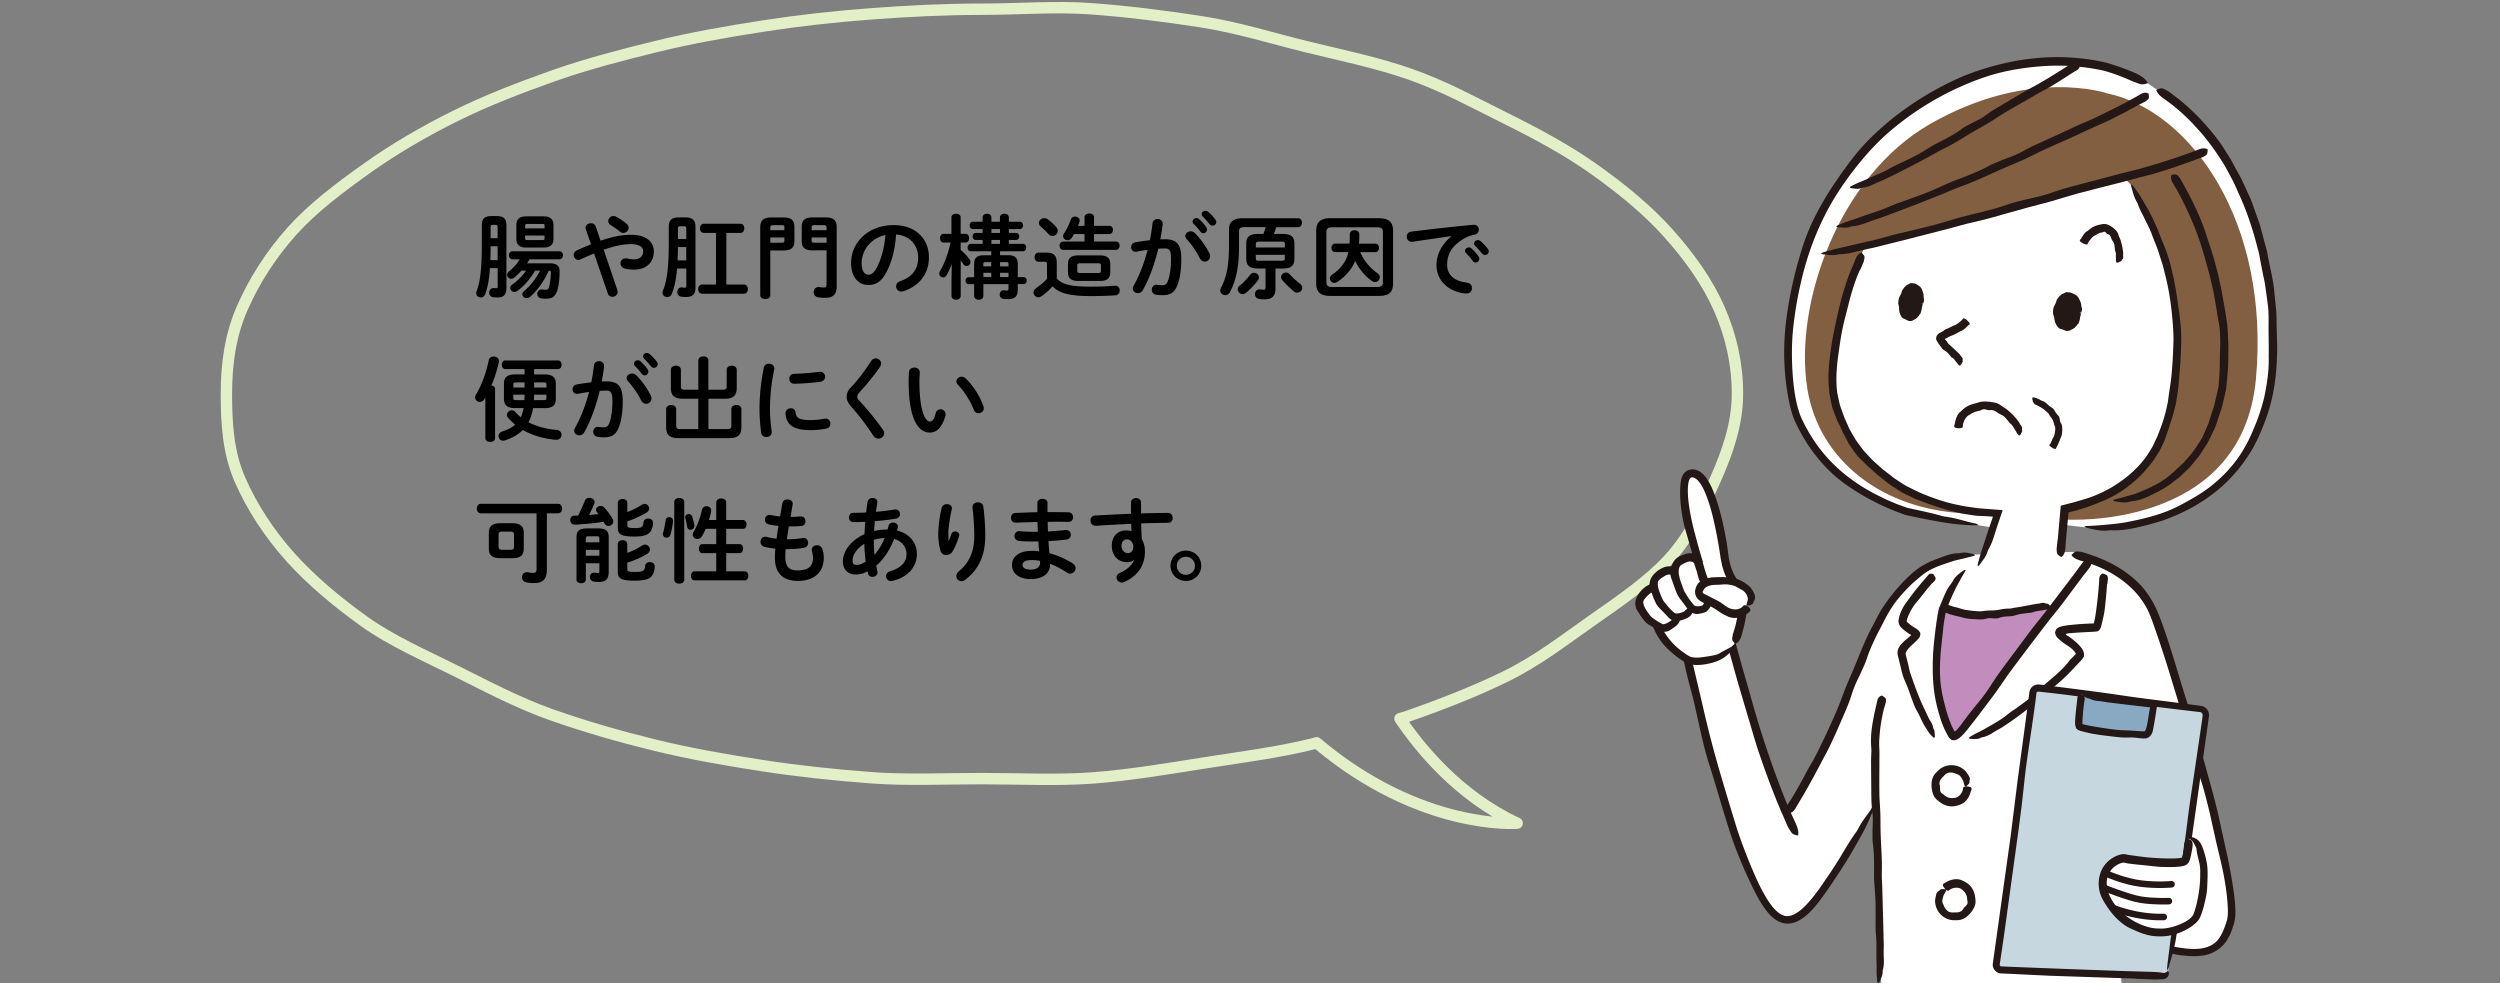 <svg version="1.1" id="レイヤー_1" xmlns="http://www.w3.org/2000/svg" x="0" y="0" viewBox="0 0 483 190" xml:space="preserve"><rect x="0" y="0" width="483" height="190" fill="#808080" stroke="none"/><style>.st2{fill:#fff}.st5{fill:#231815}</style><path fill="none" d="M0-.18h483v190.4H0z"/><path d="M332.15 59.64c-2.26-5.16-5.73-10.02-9.95-14.72-3.95-4.39-8.83-8.4-14.3-12.28-5.08-3.6-10.86-6.73-17.09-9.82-5.81-2.88-11.63-6.1-18.31-8.46-6.29-2.22-13.18-3.64-20.13-5.34-6.61-1.62-13.25-3.73-20.37-4.83-6.82-1.05-13.87-1.96-21.07-2.49-6.93-.52-14.07.08-21.29.08-7.22 0-14.24.37-21.18.88-7.2.54-14.16 1.31-20.98 2.37-7.12 1.1-13.99 2.31-20.6 3.93-6.95 1.7-13.66 3.46-19.95 5.68-6.68 2.36-13.04 4.83-18.85 7.71-6.22 3.08-11.93 6.43-17 10.03-5.47 3.88-10.66 7.81-14.61 12.2-4.22 4.7-7.42 9.81-9.68 14.97-2.32 5.29-3.05 10.88-3.05 16.53s.32 11.35 2.64 16.64c2.26 5.16 5.58 10.31 9.8 15.01 3.95 4.39 8.93 8.59 14.4 12.48 5.08 3.6 11.38 6.38 17.6 9.47 5.81 2.88 11.73 6.07 18.41 8.43 6.29 2.22 13.03 4.17 19.98 5.87 6.61 1.62 13.59 2.84 20.71 3.94 6.82 1.05 13.88 1.81 21.08 2.34 6.93.52 14.05.17 21.26.17 7.34 0 14.57.39 21.62-.14 7.32-.56 14.39-1.78 21.32-2.87 7.23-1.14 14.41-2.04 21.11-3.71l.7-.2c20.12 17.01 38.74 15.53 38.74 15.53-11.4-5.28-18.99-14.76-22.64-20.2l1.11-.32c6.77-2.35 13.3-4.9 19.2-7.78 6.32-3.08 11.49-7.15 16.65-10.76 5.57-3.9 11.08-7.64 15.11-12.06 4.31-4.73 6.6-10.16 8.91-15.37 2.37-5.34 4.22-10.74 4.22-16.45.02-5.67-1.2-11.17-3.52-16.46z" fill="none" stroke="#e3f0c7" stroke-width="2.2" stroke-linecap="round" stroke-linejoin="round" stroke-miterlimit="10"/><path d="M94.65 51.82c-.16 2.41-.48 3.85-.92 5.03-.16.43-.51.62-.85.62-.44 0-.87-.32-.87-.82 0-.12.02-.25.07-.39.62-1.65 1.01-3.81 1.01-9.46v-3.28c0-1.17.46-1.77 1.86-1.77h1.03c1.4 0 1.86.6 1.86 1.77v12.13c0 1.35-.62 1.82-1.68 1.82-.25 0-.57-.02-.87-.05-.53-.07-.78-.48-.78-.88 0-.44.3-.89.82-.89h.11c.14.02.3.03.44.03.18 0 .27-.09.27-.34V51.8h-1.5zm1.49-4.24h-1.35c0 .89-.02 1.79-.05 2.68h1.4v-2.68zm0-3.7c0-.32-.09-.43-.41-.43h-.55c-.3 0-.39.11-.39.43v2.14h1.35v-2.14zm7.24 8.41c-.88 1.52-2.04 2.89-3.42 3.91-.19.14-.41.21-.58.21-.44 0-.8-.37-.8-.76 0-.25.12-.5.41-.69 1.08-.78 1.93-1.63 2.66-2.67h-.92c-.44.5-.9.96-1.36 1.33-.21.18-.42.23-.62.23-.44 0-.76-.34-.76-.74 0-.23.11-.48.37-.69.83-.65 1.54-1.47 2.07-2.32h-1.4c-.46 0-.71-.39-.71-.78s.25-.78.71-.78h9.01c.48 0 .73.39.73.78s-.25.78-.73.78h-5.72c-.16.27-.34.53-.51.78h4.5c1.22 0 1.81.46 1.81 1.52 0 1.24-.11 2.36-.35 3.38-.35 1.4-.99 1.93-2.21 1.93-.35 0-.62-.02-.99-.07-.53-.09-.76-.46-.76-.85 0-.42.3-.88.83-.88.05 0 .11 0 .16.02.18.04.43.05.64.05.35 0 .53-.12.64-.53.21-.85.34-1.86.34-2.83 0-.23-.09-.32-.32-.32h-.09c-.78 1.84-2.11 3.75-3.58 5.03-.21.19-.46.26-.69.26-.44 0-.83-.32-.83-.71 0-.23.12-.46.39-.69 1.17-.96 2.28-2.41 3.05-3.9h-.97zm-1.71-4.46c-1.24 0-1.91-.49-1.91-1.72v-2.59c0-1.24.67-1.72 1.91-1.72h3.31c1.26 0 1.95.48 1.95 1.72v2.59c0 1.29-.74 1.72-1.95 1.72h-3.31zm3.54-4.2c0-.28-.09-.37-.46-.37h-2.83c-.37 0-.46.09-.46.37v.5h3.76v-.5zm-.46 2.75c.37 0 .46-.09.46-.37v-.5h-3.76v.5c0 .34.16.37.46.37h2.84zm10.03 2.6c-.8.32-1.66.69-2.6 1.13-.16.07-.3.11-.44.11-.53 0-.9-.48-.9-.96 0-.34.18-.67.58-.87 1.01-.46 1.91-.85 2.76-1.19l-1.01-2.94a.79.79 0 0 1-.05-.28c0-.53.55-.85 1.06-.85.37 0 .74.18.89.57l.96 2.81c2.53-.87 4.32-1.15 5.92-1.15 2.78 0 4.37 1.27 4.37 3.22 0 2.21-1.57 3.51-3.79 3.51-.71 0-1.24-.05-1.75-.18-.62-.16-.9-.6-.9-1.03 0-.49.37-.96.99-.96.11 0 .21 0 .34.03.35.09.8.16 1.24.16 1.13 0 1.81-.58 1.81-1.54 0-.8-.67-1.4-2.34-1.4-1.4 0-3.01.28-5.28 1.08l2.64 7.81c.04.12.05.23.05.34 0 .57-.51.94-1.03.94-.35 0-.73-.19-.87-.64l-2.65-7.72zm6.68-4.97c0 .53-.48.99-1.03.99-.23 0-.48-.07-.71-.28-.55-.46-1.08-.83-1.74-1.24a.919.919 0 0 1-.46-.78c0-.49.43-.96.99-.96.2 0 .41.05.62.18.65.34 1.17.69 1.91 1.31.29.24.42.51.42.78zm9.34 7.88c-.18 2.28-.53 3.7-1.01 4.9-.18.43-.53.6-.89.6-.46 0-.9-.32-.9-.83 0-.12.02-.27.09-.43.69-1.7 1.12-3.91 1.12-9.4v-2.91c0-1.2.48-1.82 1.97-1.82h1.22c1.47 0 1.97.62 1.97 1.82v11.74c0 1.35-.67 1.82-1.79 1.82-.27 0-.6-.02-.92-.05-.57-.07-.81-.5-.81-.9 0-.46.3-.92.85-.92.03 0 .09.02.14.02.16.03.32.05.48.05.2 0 .28-.09.28-.35v-3.35h-1.8zm1.79-4.15h-1.61c0 .85-.04 1.72-.07 2.57h1.68v-2.57zm0-3.57c0-.34-.11-.46-.44-.46h-.73c-.34 0-.44.12-.44.46v2h1.61v-2zm7.74 10.8h3.4c.51 0 .76.44.76.89s-.25.89-.76.89h-8.08c-.49 0-.76-.44-.76-.89s.27-.89.76-.89h2.68V45h-2.34c-.5 0-.76-.44-.76-.89 0-.44.26-.88.76-.88h7.05c.51 0 .76.44.76.88s-.25.89-.76.89h-2.71v9.97zm8.49-6.59v8.66c0 .49-.48.74-.97.74-.48 0-.97-.25-.97-.74V43.92c0-1.29.53-1.91 2.2-1.91h2.2c1.66 0 2.2.58 2.2 1.88v2.62c0 1.42-.67 1.88-2.2 1.88h-2.46zm2.73-4.44c0-.37-.11-.44-.64-.44h-1.42c-.53 0-.67.12-.67.53v.44h2.73v-.53zm-.64 2.95c.53 0 .64-.05.64-.44v-.57h-2.73v1.01h2.09zm6.18 1.49c-1.66 0-2.2-.58-2.2-1.88v-2.62c0-1.29.53-1.88 2.2-1.88h2.36c1.66 0 2.2.62 2.2 1.91v11.42c0 1.59-.73 2.21-2.23 2.21-.48 0-.97-.03-1.4-.11a.986.986 0 0 1-.82-.99c0-.49.35-.99.97-.99.07 0 .14 0 .21.02.25.04.55.07.85.07.32 0 .46-.12.46-.58v-6.59h-2.6zm2.61-3.91v-.44c0-.41-.14-.53-.67-.53h-1.58c-.53 0-.64.07-.64.44v.53h2.89zm-2.89 1.98c0 .39.11.44.64.44h2.25v-1.01h-2.89v.57zm7.62 4.39c0-4.04 3.35-7.35 8.22-7.35 4.32 0 6.82 2.71 6.82 6.23 0 3.21-1.89 5.56-4.94 6.54-.14.05-.28.07-.41.07-.6 0-.99-.49-.99-1.01 0-.39.21-.78.74-.97 2.52-.9 3.52-2.43 3.52-4.62 0-2.32-1.58-4.23-4.27-4.43-.18 2.94-.9 5.6-2 7.53-.97 1.72-2.02 2.23-3.38 2.23-1.8 0-3.31-1.46-3.31-4.22zm2.04 0c0 1.63.64 2.23 1.28 2.23.55 0 1.03-.28 1.54-1.19.9-1.58 1.56-3.86 1.77-6.47-2.64.53-4.59 2.81-4.59 5.43zm15.82-3.98c-.44 0-.67-.42-.67-.85 0-.41.23-.83.66-.83h1.54v-3.21c0-.46.44-.67.89-.67.44 0 .89.21.89.67v3.21h.96c.44 0 .67.42.67.83 0 .43-.23.85-.67.85h-.96v1.42c.6.49 1.26 1.19 1.7 1.82.14.19.2.37.2.55 0 .43-.37.73-.76.73-.23 0-.48-.11-.64-.37-.14-.23-.32-.46-.49-.71v6.85c0 .5-.44.76-.89.76-.44 0-.89-.27-.89-.76v-2.59l.05-3.58c-.28.81-.64 1.57-.99 2.18-.18.3-.43.43-.67.43-.39 0-.76-.32-.76-.74 0-.14.05-.3.14-.46.85-1.43 1.57-3.31 2.05-5.53h-1.36zm9.22 1.68h-3.95c-.41 0-.62-.36-.62-.71s.21-.71.62-.71h2.28v-.76h-1.33c-.39 0-.6-.34-.6-.69 0-.34.21-.67.6-.67h1.33v-.74h-1.88c-.41 0-.62-.35-.62-.71s.21-.71.62-.71h1.88v-.82c0-.48.43-.73.85-.73.43 0 .85.25.85.73v.82h1.65v-.82c0-.48.43-.73.87-.73.42 0 .85.25.85.73v.82h2.11c.43 0 .62.35.62.71s-.19.71-.62.71h-2.11V45h1.4c.41 0 .6.34.6.67 0 .35-.2.69-.6.69h-1.4v.76h2.73c.43 0 .62.36.62.71s-.19.71-.62.71h-4.43v.76h1.56c1.28 0 1.86.49 1.86 1.65v2.59h1.13c.41 0 .6.34.6.67 0 .34-.2.67-.6.67h-1.13V56c0 1.22-.53 1.79-1.88 1.79-.35 0-.6-.02-.9-.05-.48-.07-.71-.44-.71-.83 0-.43.26-.83.8-.83.05 0 .11.02.16.02.16.02.28.04.44.04.21 0 .3-.09.3-.39v-.85h-4.85v2.25c0 .51-.44.76-.89.76-.46 0-.9-.25-.9-.76V54.9h-1.05c-.39 0-.6-.34-.6-.67 0-.34.21-.67.6-.67h1.05v-2.59c0-1.15.58-1.65 1.86-1.65h1.45v-.78zm0 2.11h-1.12c-.34 0-.41.07-.41.35v.46h1.52v-.81zm0 2.05h-1.52v.83h1.52v-.83zm.04-7.7h1.65v-.74h-1.65V45zm1.65 1.36h-1.65v.76h1.65v-.76zm1.64 5.1V51c0-.28-.07-.35-.41-.35h-1.22v.82h1.63zm0 2.08v-.84h-1.63v.83h1.63zm9.35.3c1.08 1.13 2.73 1.54 6.53 1.54 1.82 0 3.28-.05 4.64-.18h.12c.57 0 .85.46.85.92 0 .44-.26.9-.85.94-1.47.09-2.87.14-4.75.14-4.14 0-6.06-.55-7.38-1.89-.58.67-1.26 1.31-2.13 1.91-.19.14-.41.21-.6.21-.51 0-.94-.44-.94-.92 0-.3.16-.6.51-.85.76-.53 1.47-1.12 2.09-1.79v-2.82c0-.35-.11-.48-.57-.48h-1.05c-.51 0-.78-.44-.78-.89 0-.44.26-.88.78-.88h1.47c1.51 0 2.04.62 2.04 2.02v3.02zm-.13-9.97c.21.25.3.49.3.73 0 .55-.5.99-1.03.99-.26 0-.57-.12-.81-.41-.5-.57-.92-.97-1.43-1.4-.25-.21-.37-.46-.37-.69 0-.5.46-.94 1.01-.94.21 0 .44.06.67.21.6.42 1.2.97 1.66 1.51zm10.27-.25c.46 0 .69.39.69.8 0 .39-.23.8-.69.8h-2.96v1.45h4.25c.46 0 .69.39.69.8 0 .39-.23.8-.69.8H205.4c-.46 0-.69-.41-.69-.8 0-.41.23-.8.69-.8h4.13v-1.45h-2.04c-.12.25-.26.48-.41.71-.21.34-.51.48-.82.48-.44 0-.87-.34-.87-.78 0-.16.05-.32.16-.49.48-.74.99-1.74 1.35-2.76.14-.37.46-.53.8-.53.46 0 .9.28.9.76 0 .11-.02.21-.07.34-.09.23-.18.46-.28.69h1.28v-1.66c0-.49.46-.74.92-.74s.92.25.92.74v1.66h2.96zm-5.98 10.66c-1.49 0-2.02-.6-2.02-1.7v-1.54c0-1.1.53-1.7 2.02-1.7h4.14c1.49 0 2.02.6 2.02 1.7v1.54c0 1.35-.8 1.7-2.02 1.7h-4.14zm3.82-1.52c.39 0 .53-.12.53-.44V51.3c0-.32-.14-.44-.53-.44h-3.51c-.39 0-.53.12-.53.44v1.01c0 .37.21.44.53.44h3.51zm8.62 3.31c-.23.41-.6.57-.96.57-.51 0-.97-.35-.97-.89 0-.16.05-.35.16-.55 1.12-1.97 2.04-4.39 2.71-6.93-.73.09-1.43.21-2.11.35-.07.02-.16.02-.23.02-.55 0-.85-.44-.85-.9 0-.41.25-.82.8-.92.9-.18 1.88-.3 2.82-.41.21-1.08.39-2.18.51-3.26.07-.57.51-.83.97-.83.49 0 .99.32.99.89v.12c-.11.96-.27 1.95-.46 2.92.35-.02.67-.02.96-.02 2.27 0 3.1 1.03 3.1 3.81 0 1.67-.18 3.15-.48 4.23-.57 2.04-1.36 2.76-3.15 2.76-.42 0-.87-.03-1.2-.09-.6-.09-.87-.53-.87-.96 0-.49.32-.97.9-.97.03 0 .09.02.14.02.34.03.6.07.97.07.62 0 .94-.19 1.24-1.24.3-1.01.46-2.39.46-3.84 0-1.59-.3-2.02-1.15-2.02-.39 0-.83.02-1.31.05-.7 2.93-1.73 5.8-2.99 8.02zm12.86-7.16c.11.21.14.43.14.6 0 .62-.5 1.03-1.03 1.03-.35 0-.73-.2-.97-.67-.64-1.28-1.57-2.64-2.51-3.65-.19-.21-.28-.44-.28-.64 0-.49.5-.89 1.03-.89.28 0 .57.11.82.34 1.1 1.07 2.2 2.69 2.8 3.88zm-3.24-6.11c0-.36.35-.67.74-.67.16 0 .34.05.5.2.48.42 1.01.99 1.38 1.54.12.16.16.32.16.48 0 .39-.34.71-.71.71-.21 0-.43-.11-.58-.34-.43-.58-.9-1.1-1.31-1.5-.13-.15-.18-.29-.18-.42zm1.75-1.42c0-.35.34-.65.74-.65.18 0 .35.07.53.21.46.39.99.94 1.36 1.45.14.18.2.35.2.53 0 .39-.34.67-.71.67a.78.78 0 0 1-.62-.32c-.41-.51-.9-1.05-1.31-1.47a.581.581 0 0 1-.19-.42zm10.92 10.49c-1.74 0-2.3-.6-2.3-1.93v-2.82c0-1.33.57-1.93 2.3-1.93h.99c.18-.42.34-.87.48-1.31h-4.11c-.83 0-1.06.25-1.06.87v2.87c0 3.9-.55 6.52-1.75 8.82-.21.41-.57.58-.9.58-.5 0-.97-.35-.97-.9 0-.16.05-.34.14-.51 1.06-2.05 1.54-4.3 1.54-8.04V44.4c0-1.49.74-2.23 2.64-2.23h10.72c.5 0 .74.42.74.85 0 .44-.25.87-.74.87h-4.22c-.14.44-.3.89-.48 1.31h1.68c1.74 0 2.3.6 2.3 1.93v2.82c0 1.33-.57 1.93-2.3 1.93h-1.36v3.9c0 1.42-.66 2.05-2.13 2.05-.35 0-.69-.02-1.06-.09-.55-.09-.78-.5-.78-.9 0-.46.32-.94.88-.94.05 0 .12 0 .18.02.25.04.41.05.58.05.3 0 .41-.07.41-.44v-3.65h-1.42zm-.81.83c.5 0 .96.41.96.9 0 .16-.05.34-.18.51-.62.87-1.54 1.84-2.39 2.51-.18.14-.37.21-.57.21-.51 0-.96-.44-.96-.92 0-.25.11-.5.39-.73a12.4 12.4 0 0 0 2.02-2.11c.21-.26.48-.37.73-.37zm5.97-5.49c0-.44-.12-.53-.74-.53h-4.13c-.62 0-.74.09-.74.53v.6h5.61v-.6zm-.75 3.17c.62 0 .74-.09.74-.53v-.62h-5.61v.62c0 .53.28.53.74.53h4.13zm.23 3.7c-.14-.19-.21-.37-.21-.55 0-.48.44-.87.94-.87.27 0 .53.12.76.37.44.5 1.29 1.28 1.93 1.77.32.25.46.53.46.82 0 .5-.46.92-.99.92-.21 0-.46-.07-.67-.27-.71-.59-1.72-1.55-2.22-2.19zm9.31 3.09c-2 0-2.74-.82-2.74-2.41V44.59c0-1.59.74-2.43 2.74-2.43h9.37c2 0 2.74.83 2.74 2.43v10.17c0 1.86-.99 2.41-2.74 2.41h-9.37zm9-1.72c.87 0 1.15-.26 1.15-.97v-9.6c0-.71-.28-.97-1.15-.97h-8.62c-.87 0-1.15.27-1.15.97v9.6c0 .8.42.97 1.15.97h8.62zm-3.24-6.75c.66 1.59 1.88 3.08 3.28 4.04.35.23.51.55.51.83a.937.937 0 0 1-1.5.73c-1.33-.9-2.5-2.34-3.28-3.9-.05.16-.12.3-.19.46-.64 1.38-1.84 2.71-3.26 3.61-.19.12-.37.18-.55.18-.49 0-.87-.41-.87-.85 0-.26.14-.55.46-.76 1.1-.71 2.11-1.79 2.66-2.96.19-.41.34-.85.46-1.38h-2.6c-.44 0-.67-.41-.67-.82 0-.4.23-.81.67-.81h2.82c.03-.53.05-1.13.05-1.82 0-.51.46-.76.92-.76s.92.25.92.78c0 .67-.02 1.26-.07 1.81h3.19c.46 0 .67.41.67.81 0 .41-.21.82-.67.82h-2.95zm17.65-3.08c-2.12.28-4.94.71-7.49 1.08-.07.02-.12.02-.18.02-.64 0-.99-.51-.99-1.01 0-.46.28-.89.92-.97 3.68-.46 8.25-.97 11.94-1.31h.11c.62 0 .96.46.96.94 0 .43-.27.85-.82.96-.62.11-1.29.34-1.95.71-2.76 1.58-3.35 3.42-3.35 5.1 0 1.97 1.36 3.17 3.84 3.47.66.09.96.57.96 1.05 0 .53-.34 1.04-1.05 1.04-.12 0-.5-.02-.8-.07-3.22-.6-5.01-2.8-5.01-5.44 0-1.86.9-3.95 2.9-5.53v-.04zm2.6 2.85c0-.35.35-.67.74-.67.16 0 .34.05.49.19.48.43 1.01.99 1.38 1.54.12.16.16.32.16.48 0 .39-.34.71-.71.71-.21 0-.42-.11-.58-.34-.43-.58-.9-1.1-1.31-1.51a.606.606 0 0 1-.17-.4zm1.75-1.42c0-.35.34-.66.74-.66.18 0 .35.07.53.21.46.39.99.94 1.36 1.45.14.18.2.35.2.53 0 .39-.34.67-.71.67a.78.78 0 0 1-.62-.32c-.41-.51-.9-1.04-1.31-1.47a.545.545 0 0 1-.19-.41zM93.77 76.8c-.07.11-.12.21-.19.32-.23.37-.57.53-.87.53-.48 0-.92-.37-.92-.87 0-.18.05-.37.18-.57 1.06-1.72 1.97-4.22 2.46-6.64.09-.46.51-.69.94-.69.5 0 1.03.3 1.03.89 0 .07-.02.14-.04.23-.32 1.47-.81 3.05-1.42 4.46.39.07.71.3.71.71v9.49c0 .48-.46.71-.94.71-.46 0-.94-.23-.94-.71V76.8zm5.7 2.04c-1.45 0-2.11-.57-2.11-1.79v-2.92c0-1.22.65-1.79 2.11-1.79h1.88V71.3h-3.74c-.44 0-.67-.42-.67-.83 0-.43.23-.83.67-.83h10.2c.46 0 .69.41.69.83 0 .41-.23.83-.69.83h-4.62v1.05h2.09c1.45 0 2.11.57 2.11 1.79v2.92c0 1.22-.65 1.79-2.11 1.79h-2.29c-.16.94-.44 1.89-.9 2.73 1.58.82 3.49 1.31 5.39 1.47.69.05 1.01.5 1.01.96 0 .48-.34.96-.96.96h-.12c-2.36-.21-4.53-.83-6.39-1.9-.9.9-2.07 1.56-3.49 2.02-.12.03-.23.05-.34.05-.53 0-.88-.44-.88-.89 0-.35.21-.71.69-.87 1.05-.34 1.89-.76 2.53-1.33-.48-.41-.94-.85-1.36-1.33-.16-.2-.23-.39-.23-.58 0-.46.46-.87.94-.87.25 0 .51.11.71.35.3.35.64.69 1.03.99.26-.57.42-1.15.55-1.77h-1.7zm1.88-3.97v-.99h-1.66c-.37 0-.51.09-.51.39v.6h2.17zm-.04 2.43c.02-.35.04-.69.04-1.05h-2.18v.66c0 .35.21.39.51.39h1.63zm1.88-1.05c0 .36-.02.69-.04 1.05h1.91c.37 0 .51-.09.51-.39v-.66h-2.38zm0-1.38h2.39v-.6c0-.3-.14-.39-.51-.39h-1.88v.99zm9.68 8.66c-.23.41-.6.57-.96.57-.51 0-.97-.35-.97-.89 0-.16.05-.35.16-.55 1.11-1.97 2.04-4.39 2.71-6.93-.73.09-1.43.21-2.11.35-.07.02-.16.02-.23.02-.55 0-.85-.44-.85-.9 0-.41.25-.82.8-.92.9-.18 1.88-.3 2.82-.41.21-1.08.39-2.18.51-3.26.07-.57.51-.83.97-.83.49 0 .99.32.99.89v.12c-.11.96-.27 1.95-.46 2.92.35-.02.67-.02.96-.02 2.27 0 3.1 1.03 3.1 3.81 0 1.67-.18 3.15-.48 4.23-.57 2.04-1.36 2.76-3.15 2.76-.42 0-.87-.03-1.2-.09-.6-.09-.87-.53-.87-.96 0-.49.32-.97.9-.97.03 0 .09.02.14.02.34.03.6.07.97.07.62 0 .94-.19 1.24-1.24.3-1.01.46-2.39.46-3.84 0-1.59-.3-2.02-1.15-2.02-.39 0-.83.02-1.31.05-.71 2.94-1.73 5.81-2.99 8.02zm12.85-7.15c.11.21.14.43.14.6 0 .62-.5 1.03-1.03 1.03-.35 0-.73-.2-.97-.67-.64-1.28-1.57-2.64-2.51-3.65-.19-.21-.28-.44-.28-.64 0-.49.5-.89 1.03-.89.28 0 .57.11.82.34 1.11 1.06 2.2 2.69 2.8 3.88zm-3.24-6.11c0-.36.35-.67.74-.67.16 0 .34.05.5.2.48.42 1.01.99 1.38 1.54.12.16.16.32.16.48 0 .39-.34.71-.71.71-.21 0-.43-.11-.58-.34-.43-.58-.9-1.1-1.31-1.5-.12-.16-.18-.3-.18-.42zm1.76-1.42c0-.35.34-.65.74-.65.18 0 .35.07.53.21.46.39.99.94 1.36 1.45.14.18.2.35.2.53 0 .39-.34.67-.71.67a.78.78 0 0 1-.62-.32c-.41-.51-.9-1.05-1.31-1.47a.575.575 0 0 1-.19-.42zm15.38 6.45c.6 0 .78-.16.78-.69v-3.17c0-.53.49-.8.97-.8.49 0 .97.27.97.8v3.49c0 1.59-.78 2.11-2.39 2.11h-3.08v5.86h3.65c.6 0 .78-.16.78-.69v-3.17c0-.53.49-.8.97-.8.49 0 .97.26.97.8v3.49c0 1.59-.78 2.11-2.39 2.11h-9.76c-1.61 0-2.39-.52-2.39-2.11v-3.49c0-.53.5-.8.97-.8.5 0 .97.26.97.8v3.17c0 .53.18.69.78.69h3.49v-5.86H132c-1.61 0-2.39-.51-2.39-2.11v-3.49c0-.53.5-.8.97-.8.5 0 .97.27.97.8v3.17c0 .53.18.69.78.69h2.59v-5.67c0-.51.5-.78.97-.78.5 0 .97.27.97.78v5.67h2.76zm8.95-5.03c.51 0 1.03.3 1.03.9 0 .05 0 .12-.02.19-.6 2.9-.82 5.31-.82 7.83 0 1.47.2 3.11.32 4.16 0 .06.02.11.02.14 0 .6-.51.94-1.03.94-.48 0-.94-.26-1.03-.87-.14-1.14-.3-2.89-.3-4.37 0-2.64.21-5.03.83-8.18.11-.51.55-.74 1-.74zm8.04 10.89c.8 0 1.77-.09 2.67-.27.07-.02.14-.02.21-.02.6 0 .94.49.94.99 0 .41-.23.83-.78.94-1.04.21-2.09.3-3.06.3-3.28 0-4.64-.99-4.83-3.14v-.09c0-.64.51-.99 1.03-.99.43 0 .83.25.9.76.15 1.11.7 1.52 2.92 1.52zm1.84-9.33c.62 0 .96.46.96.94 0 .44-.28.89-.9.98-1.56.21-3.31.35-4.99.39-.69.02-1.03-.46-1.03-.96 0-.46.32-.94.96-.96 1.65-.04 3.33-.18 4.87-.39h.13zm10.72-2.59c.53 0 1.06.41 1.06.99 0 .2-.07.41-.21.64-1.08 1.59-2.66 3.52-4.02 4.99-.28.3-.37.49-.37.78 0 .3.14.51.43.83 1.58 1.66 3.17 3.65 4.5 5.51.18.26.26.51.26.73 0 .6-.55 1.03-1.12 1.03-.37 0-.73-.18-.99-.58-1.13-1.77-2.76-3.93-4.2-5.53-.64-.73-.94-1.33-.94-1.97 0-.58.2-1.19.83-1.84 1.36-1.38 2.83-3.4 3.93-5.1.22-.34.54-.48.84-.48zm7.48 1.77c.53 0 1.05.32 1.05.94 0 .25-.07 1.11-.07 1.66 0 6.2 1.26 7.83 2 7.83.43 0 .82-.28 1.15-1.61.14-.53.51-.76.9-.76.51 0 1.01.37 1.01.96 0 .11 0 .2-.04.3-.65 2.37-1.79 3.24-2.97 3.24-2.57 0-4.13-3.17-4.13-9.9 0-.81.04-1.35.07-1.81.05-.56.55-.85 1.03-.85zM190 78.52c.05.14.07.27.07.37 0 .58-.49.94-.99.94-.37 0-.76-.19-.94-.67-.64-1.63-1.79-3.49-3.06-4.82-.21-.21-.3-.44-.3-.66 0-.49.48-.9 1.01-.9.25 0 .53.11.78.34 1.48 1.38 2.84 3.59 3.43 5.4zm-84.35 31.58c0 1.81-.78 2.55-2.5 2.55-.51 0-.97-.03-1.47-.14-.57-.12-.83-.57-.83-.99 0-.5.35-.97.94-.97.07 0 .16 0 .23.02.34.07.66.12.97.12.48 0 .67-.16.67-.76V99.17H92.92c-.53 0-.8-.46-.8-.92s.27-.92.8-.92h14.88c.53 0 .8.46.8.92s-.26.92-.8.92h-2.14v10.93zm-8.89-2.25c-1.66 0-2.32-.58-2.32-1.88v-3.01c0-1.29.66-1.88 2.32-1.88h2.11c1.66 0 2.32.58 2.32 1.88v3.01c0 1.54-.94 1.88-2.32 1.88h-2.11zm1.79-1.63c.62 0 .76-.18.76-.66v-2.2c0-.48-.14-.66-.76-.66h-1.47c-.62 0-.76.18-.76.66v2.2c0 .55.25.66.76.66h1.47zm14.43-9.46c.16-.41.51-.58.87-.58.51 0 1.03.34 1.03.83 0 .11-.02.21-.07.32-.32.76-.64 1.47-1.01 2.16l1.82-.16c-.09-.11-.16-.21-.25-.32-.14-.18-.21-.35-.21-.53 0-.41.41-.73.87-.73.27 0 .55.11.78.37.55.6 1.15 1.44 1.56 2.16.09.16.12.32.12.48 0 .49-.46.85-.92.85-.28 0-.58-.12-.76-.46-.05-.11-.12-.23-.2-.34-1.74.3-4.82.55-5.61.55-.55 0-.83-.46-.83-.9 0-.41.25-.83.74-.83.26 0 .51-.02.78-.02.49-.95.94-1.91 1.29-2.85zm2.64 5.33c1.47 0 1.98.53 1.98 1.7v6.71c0 1.45-.65 1.93-1.82 1.93-.48 0-.71-.02-1.03-.07-.53-.09-.78-.48-.78-.88 0-.43.3-.85.8-.85.05 0 .09.02.14.02.28.03.41.05.57.05.27 0 .32-.07.32-.37v-1.51h-2.62v3.19c0 .44-.44.67-.9.67-.44 0-.9-.23-.9-.67v-8.22c0-1.17.51-1.7 1.98-1.7h2.26zm-1.95 1.52c-.39 0-.49.11-.49.46v.71h2.62v-.71c0-.36-.12-.46-.51-.46h-1.62zm2.13 2.63h-2.62v1.13h2.62v-1.13zm5.4-4.77c0 .41.14.55 1.54.55 1.29 0 1.49-.23 1.59-1.11.05-.5.48-.73.89-.73.48 0 .94.28.94.8 0 .76-.26 1.6-.76 2.02-.58.48-1.4.66-2.8.66-2.89 0-3.24-.55-3.24-1.84v-4.66c0-.51.46-.76.92-.76s.92.25.92.76v1.77c1.01-.39 2-.88 2.82-1.42.16-.11.34-.16.5-.16.49 0 .9.43.9.89 0 .27-.14.55-.51.78-1.05.64-2.37 1.26-3.7 1.7v.75zm0 8.54c0 .35.14.49 1.54.49 1.56 0 1.81-.25 1.89-1.13.05-.53.48-.78.92-.78.48 0 .94.28.94.83 0 .78-.25 1.61-.78 2.09-.57.49-1.51.67-3.12.67-2.89 0-3.24-.55-3.24-1.84v-5.22c0-.51.46-.76.92-.76s.92.25.92.76v1.7c1.05-.37 2-.87 2.9-1.45.18-.11.35-.16.53-.16.51 0 .94.46.94.96 0 .28-.16.58-.51.82-1.03.64-2.39 1.26-3.86 1.72v1.3zm8.1-10.1c.37 0 .73.25.73.69v.09c-.07.8-.27 1.86-.5 2.62-.12.39-.43.57-.73.57-.37 0-.73-.26-.73-.67 0-.07 0-.16.03-.25.23-.74.41-1.75.5-2.44.06-.41.38-.61.7-.61zm2.9 12.06c0 .53-.48.8-.96.8-.5 0-.97-.26-.97-.8V96.99c0-.53.48-.78.97-.78.48 0 .96.25.96.78v14.98zm1.95-10.5v.12c0 .48-.39.76-.74.76-.3 0-.58-.18-.65-.58-.09-.53-.21-1.2-.34-1.63a.908.908 0 0 1-.03-.23c0-.37.34-.6.67-.6.28 0 .57.16.69.51.17.54.33 1.17.4 1.65zm4.23 5.4h-2.69c-.44 0-.66-.44-.66-.87 0-.44.21-.87.66-.87h2.69v-2.96h-2.04c-.21.48-.44.94-.67 1.36-.23.43-.6.6-.94.6-.46 0-.89-.32-.89-.81 0-.18.05-.37.18-.58.69-1.19 1.24-2.64 1.6-4.23.11-.48.49-.71.87-.71.46 0 .92.32.92.85 0 .07 0 .12-.02.19-.11.55-.25 1.1-.43 1.63h1.42V97.1c0-.53.48-.8.96-.8s.96.27.96.8v3.37h3.24c.46 0 .69.43.69.85s-.23.85-.69.85h-3.24v2.96h2.6c.44 0 .67.42.67.87 0 .42-.23.87-.67.87h-2.6v3.51h3.61c.44 0 .67.43.67.87 0 .43-.23.87-.67.87h-9.76c-.42 0-.66-.44-.66-.87 0-.44.23-.87.66-.87h4.23v-3.51zm14.36-7.01h.12c.69 0 1.28-.04 1.82-.09h.09c.57 0 .85.46.85.94 0 .44-.25.85-.76.9-.55.06-1.08.09-1.97.09h-.5c-.11.83-.25 1.65-.37 2.48h.28c.94 0 1.98-.09 2.78-.23.05-.02.12-.02.18-.02.55 0 .87.48.87.94 0 .43-.23.83-.76.94-.85.18-2.06.28-3.08.28h-.5c-.05.62-.07 1.12-.07 1.54 0 1.91.8 2.57 2.36 2.57 1.95 0 2.99-.69 2.99-2.44 0-.41-.09-.9-.21-1.31-.02-.09-.03-.18-.03-.26 0-.53.49-.85 1.01-.85.44 0 .89.23 1.05.76.18.55.26 1.1.26 1.63 0 3.03-2.05 4.5-5.03 4.5-2.76 0-4.41-1.42-4.41-4.45 0-.53.02-1.1.09-1.79-.83-.09-1.52-.19-2.13-.35a.965.965 0 0 1-.74-.96c0-.5.34-.98.9-.98.11 0 .21 0 .32.04.55.14 1.15.25 1.88.34.11-.83.23-1.65.37-2.48-.69-.05-1.31-.16-1.86-.28-.53-.12-.76-.51-.76-.88 0-.5.35-.96.9-.96.07 0 .14 0 .21.02.57.12 1.15.21 1.82.28l.44-2.55c.09-.51.55-.74 1.01-.74.5 0 .99.28.99.83 0 .05 0 .11-.02.18l-.39 2.36zm14.29 3.33c.02-.8.07-1.6.14-2.37-.82.03-1.59.05-2.29.05-.58 0-.87-.44-.87-.9 0-.44.28-.89.87-.89.74 0 1.6-.02 2.46-.07.07-.65.16-1.33.27-2.04.09-.52.53-.76.96-.76.48 0 .94.28.94.78 0 .05-.02.09-.02.14-.09.6-.18 1.19-.26 1.75 1.29-.11 2.55-.26 3.54-.44.07-.02.14-.02.21-.02.58 0 .9.44.9.89 0 .39-.25.8-.78.89-1.17.21-2.62.37-4.09.49-.03.62-.11 1.26-.14 1.9.85-.2 1.74-.28 2.6-.28.07-.23.14-.46.19-.71.11-.44.5-.64.89-.64.46 0 .92.28.92.78 0 .07-.02.14-.03.23-.05.18-.09.35-.14.53 2.44.57 3.84 2.39 3.84 4.5 0 2.59-1.77 4.52-4.73 5.24-.09.02-.2.03-.28.03-.57 0-.94-.48-.94-.97 0-.37.23-.76.76-.92 2.25-.69 3.19-1.84 3.19-3.36 0-1.22-.8-2.46-2.39-2.9-.76 1.95-1.88 3.81-3.47 5.17.07.37.14.73.23 1.06.02.07.03.16.03.23 0 .55-.51.87-.99.87-.37 0-.74-.2-.85-.64l-.11-.44c-.76.46-1.49.62-2.25.62-1.51 0-2.5-.96-2.5-2.55s1.16-3.87 4.19-5.25zm-1.56 5.95c.53 0 1.05-.16 1.79-.64-.16-1.15-.25-2.3-.27-3.45-1.63 1.06-2.28 2.25-2.27 3.26.01.56.15.81.75.83zm5.44-5.19c-.71.03-1.4.14-2.09.34v.3c0 .8.05 1.68.14 2.59.83-.96 1.47-2.06 1.95-3.23zm12.4.51c.18-.41.3-.74.46-1.22.14-.39.46-.57.76-.57.41 0 .8.28.8.71 0 .07-.02.14-.04.21-.3 1.01-.78 2.13-1.24 2.92-.28.48-.76.73-1.22.73-.5 0-.97-.28-1.13-.85-.23-.76-.43-2.04-.43-3.05 0-1.42.21-3.37.66-5.21.12-.5.58-.73 1.01-.73.5 0 .97.28.97.8 0 .07-.02.14-.03.23-.39 1.65-.66 3.67-.66 4.73 0 .57.02.94.05 1.29h.04zm4.57-6.51c0-.58.53-.9 1.06-.9.48 0 .96.27 1.04.85.25 1.86.37 3.79.37 5.7 0 3.84-1.38 6.52-3.86 8.41-.25.2-.51.28-.74.28-.55 0-.99-.46-.99-.99 0-.3.14-.62.46-.89 2.02-1.66 3.01-3.83 3.01-6.82 0-1.82-.12-3.67-.35-5.54v-.1zm14.51.99h1.13c1.03 0 2 .02 2.9.03.6.02.9.48.9.96 0 .46-.3.9-.9.9-.69-.02-1.45-.03-2.25-.03-.57 0-1.15.02-1.75.02 0 .62.02 1.24.05 1.86 1.17-.07 2.3-.16 3.33-.28h.14c.62 0 .94.44.94.9 0 .42-.28.87-.87.94-1.08.14-2.25.23-3.44.3.04.78.11 1.56.18 2.34 1.51.39 3.01 1.05 4.45 1.93.42.27.6.62.6.96 0 .55-.46 1.05-1.05 1.05-.2 0-.39-.05-.6-.19-1.08-.71-2.18-1.29-3.28-1.7v.12c0 1.91-1.66 2.83-3.72 2.83-2.25 0-3.63-1.08-3.63-2.73 0-1.54 1.28-2.73 3.81-2.73.48 0 .94.03 1.43.09-.05-.64-.12-1.28-.14-1.9h-1.01c-1.06 0-2.14-.03-2.76-.11-.58-.07-.85-.51-.85-.94 0-.46.32-.94.88-.94h.12c.66.07 1.54.12 2.55.12h.96c-.03-.64-.05-1.26-.07-1.9-1.51.04-2.97.09-4.21.14-.6.02-.92-.46-.92-.94 0-.46.28-.9.89-.94 1.24-.05 2.71-.12 4.22-.14v-1.79c0-.53.49-.8.99-.8.48 0 .97.26.97.8v1.77zm-1.45 9.81v-.39c-.55-.11-1.06-.16-1.59-.16-1.38 0-1.79.43-1.79.96 0 .48.46.89 1.61.89 1.18-.01 1.77-.56 1.77-1.3zm18.18-.58c-.32.28-.78.44-1.31.44-1.74 0-3.01-1.17-3.01-3.19 0-1.74 1.1-2.94 2.74-2.94.37 0 .73.05 1.06.14l-.05-1.42c-1.29.07-4.29.21-6.13.34-.2.02-.6.03-.8.03-.6 0-.94-.51-.94-1.01 0-.46.28-.92.9-.96 2.09-.12 4.51-.25 6.94-.34-.02-.64-.02-1.36-.02-2.16 0-.57.5-.87.99-.87.48 0 .96.28.96.85v2.11c1.84-.05 3.61-.09 5.19-.09.62 0 .92.48.92.97 0 .46-.3.94-.85.94-1.58 0-3.38.05-5.23.11.02 1.03.05 2.04.12 3.06.39.64.6 1.45.6 2.36 0 2.8-1.43 4.73-3.99 5.9-.18.07-.34.11-.48.11-.58 0-1.01-.48-1.01-.99 0-.34.19-.69.69-.9 1.43-.62 2.41-1.63 2.73-2.48l-.02-.01zm-2.45-2.7c0 .87.64 1.4 1.22 1.4.6 0 1.05-.43 1.05-1.24 0-.8-.48-1.42-1.24-1.42-.6.01-1.03.49-1.03 1.26zm15.41 3.83c0 1.65-1.31 2.94-2.96 2.94s-2.98-1.29-2.98-2.94 1.33-2.92 2.98-2.92 2.96 1.27 2.96 2.92zm-4.71 0c0 .99.76 1.75 1.75 1.75.97 0 1.74-.76 1.74-1.75 0-.97-.76-1.73-1.74-1.73a1.71 1.71 0 0 0-1.75 1.73z"/><path class="st2" d="M344.22 154.64c-5.21-12.83-9.76-29.85-9.76-29.85l-8.24 2.57s5.48 27.16 11.97 41.98c4.66 10.65 8.24 11.8 15.27 1.25 6.78-10.17 8.37-15 8.37-15l18.76-48.42c-4.05.36-9.11 3.22-9.11 3.22-3.22 2.14-6.75 6.67-8.22 9.47-5.95 11.4-9.71 24.83-17.75 37.16l-1.29-2.38z"/><path class="st2" d="M413.58 15.11l-7.06-2.4c-8.09-1.79-20.72-1.95-35.22 7.3-29.13 18.57-27.59 53.5-24.09 61.16 3.5 7.66 8.24 13.08 19.44 16.9l15.84 3.45c1.19.14 1.31.3 2.5.36l-6.35 14.48 18.73-.51 1.23-14.47 4.25.5s35.68 2.13 36.37-34.57c.52-27.92-12.07-41.89-18.67-47.28l-3.19-2.24-3.78-2.68z"/><path class="st2" d="M363.44 190.01c-.34-13.74-1.56-44.07-1.56-45.92 0-1.98-1.43-1.84 2.09-14.83l7.51-18.87s5.06-2.86 9.11-3.22l19.83-.54c8.04 1.79 13.3 6.03 15.71 11.44l-4.53 31.3s-3.09 14.7-3.09 17.05c0 2.34 1.38 23.83 1.38 23.83l-46.45-.24z"/><path class="st2" d="M420.26 183.94c4.53.48 8.1.36 10.36-4.41 2.8-5.9-10.46-52.4-14.48-61.45-2.41-5.41-7.67-9.65-15.71-11.44l9.22 36.93c2.42 5.86 4.32 10.41 6.23 17.48 2.05 7.58 2.51 11.06 1.84 12.24-.38.66-4.25 4.19-8.71 6.62l11.25 4.03z"/><path d="M374.64 117.26s2.83 1.43 7.74 1.43 14.02-1.61 14.02-1.61-16.97 25.01-19.03 25.01c-2.04.01-4.96-15.8-2.73-24.83z" fill="#c18dbc"/><path d="M385.78 98.95c-10.06-.54-15.47-3.58-16.62-4.23-8.52-4.84-13.34-9.29-15.35-19.98-1.23-6.59 6.29-26.82 6.29-26.82s17.03-4.05 49.19-13.7c.73-.22 2.73 1.16 3.45 3.45 0 0 10 13.46 7.35 37.43-2.38 21.54-21.1 23.32-21.1 23.32l.11 1.96s34.03 2.19 36.74-27.09c2.82-30.47-12.64-51.88-28.66-55.23 0 0-14.88-5.2-34.26 5.88-17.66 10.1-26.4 34.8-23.73 51.24 2.22 13.66 14.45 23.59 31.42 24.04l5.17-.27z" fill="#835f41"/><path class="st5" d="M424.05 30.91c-2.37.87-4.76 1.7-7.18 2.44-1.19.37-2.41.63-3.61.95l-4.16 1.11c-2.64.69-5.28 1.31-7.9 2.03-1.59.43-3.16.96-4.75 1.41l-4.52 1.2c-1.4.38-2.79.76-4.18 1.16-2.2.64-4.41 1.27-6.66 1.76-1.49.32-2.95.78-4.43 1.16l-7.77 2-6.97 1.74c-.23.05-.47.09-.69.14-.84.19-1.68.37-2.51.59-1.07.28-2.13.5-3.22.51-.15 0-.31.04-.46.07-1.02.25-1.91.01-2.85-.04-.15-.01-.25-.14-.37-.21.14-.06.28-.14.43-.19.71-.2 1.41-.41 2.12-.59.91-.22 1.84-.4 2.76-.63 2.48-.63 5.01-1.07 7.47-1.82 1.44-.44 2.93-.73 4.39-1.09 1.6-.39 3.22-.75 4.81-1.18 1.67-.45 3.31-.99 4.97-1.45 1.33-.37 2.69-.65 4.02-.99 1.75-.45 3.5-.9 5.2-1.52.98-.35 2.02-.59 3.04-.84 1.25-.31 2.52-.55 3.75-.9 1.19-.33 2.35-.79 3.54-1.15 1.2-.36 2.42-.68 3.64-1 2.42-.63 4.83-1.27 7.25-1.91 1.34-.36 2.71-.65 4.05-1.02 1.6-.44 3.19-.91 4.78-1.42 1.43-.45 2.86-.93 4.28-1.43.79-.28 1.59-.57 2.36-.89.64-.26 1.21-.37 1.72-.11.05.03.14.06.13.1-.03.31-.01.62-.17.92-.11.19-.49.35-.75.53-.02.02-.06.02-.09.03l-1.48.52.01.01z"/><path class="st5" d="M408.96 14.45c-.6-.21-1.2-.41-1.8-.59l-.88-.25-.92-.18c-1.22-.24-2.48-.41-3.73-.55-2.51-.25-5.04-.26-7.56-.05-2.48.21-4.95.55-7.38 1.14-2.81.68-5.53 1.7-8.17 2.89a56.356 56.356 0 0 0-13.86 8.91c-2.51 2.23-4.73 4.75-6.75 7.4-1.91 2.5-3.66 5.15-5.11 7.95-1.34 2.6-2.47 5.31-3.38 8.09-.73 2.21-1.31 4.46-1.79 6.73a71.97 71.97 0 0 0-1.12 6.88c-.37 3.06-.38 6.17-.18 9.24.18 2.68.53 5.4 1.36 7.85.1.31.23.58.35.88l.44.9c.28.61.63 1.18.94 1.76.69 1.14 1.4 2.27 2.23 3.31 2.91 3.78 6.76 6.76 11.05 8.9.42.21.85.42 1.27.63.77.39 1.58.69 2.37 1.04.4.16.81.3 1.22.45l.61.22.3.11.24.05c2.19.48 4.35.92 6.43 1.51.29.08.62.14.94.18 2.12.31 3.71.93 5.55 1.28.28.05.43.21.64.31-.32.02-.64.05-.97.05-1.52-.04-3.04-.17-4.54-.37-1.93-.26-3.84-.65-5.74-1.02l-1.94-.4-.99-.23-.95-.35c-1.25-.45-2.47-.97-3.67-1.53a44.967 44.967 0 0 1-6.9-4.02c-2.57-1.79-4.77-4.15-6.62-6.69-1-1.4-1.88-2.9-2.65-4.43-.37-.76-.77-1.56-1.02-2.41-.27-.83-.47-1.67-.65-2.52-.71-3.53-1-7.12-.91-10.71.07-2.87.43-5.72.92-8.55.65-3.7 1.58-7.33 2.73-10.91.68-2.05 1.55-4.1 2.57-6.05 1.23-2.39 2.64-4.67 4.18-6.86.7-1.09 1.5-2.1 2.24-3.15.82-1 1.57-2.05 2.47-2.98 1.73-1.98 3.73-3.7 5.74-5.39 4.1-3.24 8.58-5.96 13.37-8.05 2.69-1.13 5.48-1.99 8.32-2.65 3.39-.78 6.87-1.19 10.35-1.19 3.16.03 6.26.36 9.4 1.1 1.7.5 3.35 1.08 4.99 1.75 1.34.54 2.39 1.21 2.87 1.98.05.08.14.2.09.21-.4.09-.7.27-1.25.22-.36-.03-1.1-.39-1.69-.57-.05-.02-.11-.05-.17-.08-.94-.43-1.91-.82-2.89-1.18v-.01zm11.95 4.67a45.64 45.64 0 0 1 7.82 8.2c.56.74 1.03 1.55 1.53 2.33l.74 1.18.66 1.23c.5.95 1.06 1.86 1.53 2.82l1.33 2.92c.46.91.75 1.88 1.1 2.83.34.96.69 1.91 1.01 2.87l.78 2.93c.24.98.58 1.94.73 2.95.43 2.42 1.1 4.8 1.28 7.26l.35 3.46c.08 1.16.05 2.32.09 3.48l.09 3.23c.03 1.08-.06 2.16-.08 3.24-.19 3.43-.71 6.87-1.85 10.16-.74 2.17-1.63 4.32-2.75 6.35-2.03 3.51-4.75 6.67-8.04 9.07-2.91 2.2-6.2 3.82-9.61 5.01l-1.03.3c-1.24.39-2.51.68-3.76.98-1.62.36-3.25.6-4.85.53-.22-.01-.47.01-.7.04-1.57.15-2.82-.23-4.14-.51-.2-.05-.31-.2-.45-.3.22-.02.44-.06.67-.07 1.07-.03 2.14-.12 3.21-.21 1.37-.12 2.75-.24 4.1-.49 3.66-.69 7.35-1.58 10.65-3.36 1.92-1.03 3.85-2.1 5.59-3.44 1.89-1.47 3.62-3.15 5.06-5.07 1.51-2 2.67-4.23 3.59-6.55.78-1.83 1.4-3.74 1.88-5.69.54-2.56.95-5.18.87-7.81.03-1.5 0-3.06-.02-4.6-.04-1.88.11-3.77-.17-5.64-.1-.9-.23-1.8-.36-2.69-.12-.89-.25-1.79-.47-2.67-.18-.9-.35-1.8-.53-2.69-.17-.9-.3-1.81-.57-2.68-.9-3.52-2.01-6.99-3.52-10.29-.43-.91-.79-1.87-1.26-2.77-.48-.9-.96-1.79-1.44-2.68a47.832 47.832 0 0 0-4.16-5.96c-.68-.86-1.46-1.64-2.18-2.46-.77-.78-1.55-1.55-2.37-2.28l-1.4-1.19-1.47-1.09c-.83-.55-1.46-1.09-1.73-1.72-.03-.07-.09-.17-.05-.19.31-.14.59-.34 1.03-.32.3 0 .84.35 1.26.55.04.02.08.05.12.08.65.46 1.26.96 1.88 1.44l.01-.02z"/><path class="st5" d="M371.19 58.63c-.28 1.71-1.36 2.96-2.42 2.79-1.06-.17-1.69-1.7-1.42-3.41.28-1.71 1.36-2.96 2.42-2.79 1.06.18 1.7 1.7 1.42 3.41z"/><path class="st5" d="M371.27 58.65c-.12-.04-.23-.09-.34-.13-.15-.06-.18-.11-.14-.16.03-.03.07-.06.08-.1.04-.11.06-.24.04-.35 0-.02-.02-.04-.03-.06-.01-.02-.04-.05-.03-.07.11-.2.05-.4.04-.59-.02-.14-.08-.27-.12-.4-.02-.07.04-.16 0-.22-.16-.22-.23-.48-.39-.67-.05-.06-.1-.12-.15-.16-.05-.05-.11-.1-.19-.09-.06.01-.09-.06-.14-.1-.1-.07-.23-.12-.36-.06-.09.04-.19.04-.3.03-.05 0-.07.05-.12.06-.12.03-.25.08-.34.19-.1.13-.23.21-.31.36-.05.11-.12.18-.17.29-.06.12-.09.26-.13.39-.01.05-.05.08-.09.12-.05.05-.08.11-.08.19.01.08-.07.13-.11.2-.01.01-.04.01-.03.03.09.16-.12.21-.16.33-.03.08-.12.15-.1.24.02.07 0 .14 0 .21 0 .05-.01.1-.08.14-.06.04-.07.1-.03.15.05.05.03.1.04.15.01.05.03.11.05.16.01.02.02.04.02.06.01.17.02.34.05.5.01.06.08.12.05.18-.02.06-.05.13-.03.18.01.04.01.07.03.11.07.09.09.18.01.32-.01.02.01.03.01.05 0 .06-.01.12-.01.18 0 .02 0 .04.03.05.09.04.08.13.1.21.01.11.09.18.17.24.23.13.39.27.6.37.08.03.16.07.25.07.04 0 .09-.03.13-.05.06-.02.12.04.19.04.11.01.24-.02.31-.12.08-.12.19-.18.28-.27.07-.07.19-.1.22-.21.07-.19.25-.3.33-.49.06-.15.14-.29.18-.45.02-.08-.01-.18-.01-.27 0-.02 0-.03.01-.04.04-.08 0-.19-.01-.28-.01-.11.01-.2.05-.29.02-.05.1-.09.25-.12.11-.02.21-.05.31-.07.3.05.3.06.32.12.05.12.03.24-.02.35-.03.07-.03.15-.05.22-.06.18-.06.38-.11.57v.01c-.03.15-.09.3-.13.45-.03.08-.05.16-.08.24-.02.05-.06.09-.1.13-.04.04-.13.05-.13.11-.03.19-.21.28-.31.42-.06.09-.1.2-.24.2-.12.23-.39.26-.6.4-.19.14-.44.18-.69.18-.19-.01-.36-.1-.52-.17-.17-.09-.26-.13-.42-.21-.13-.06-.27-.1-.4-.18-.1-.08-.2-.18-.26-.29a2.7 2.7 0 0 1-.37-.84c-.07-.28-.09-.57-.1-.85 0-.11.03-.22-.03-.31-.09-.14.01-.29-.12-.44-.01-.01 0-.02 0-.03.01-.41.04-.83.18-1.22.07-.2.2-.37.28-.56.05-.11.11-.21.15-.33.04-.14.1-.33.15-.51 0-.01.01-.02.02-.03.14-.12.19-.3.32-.42.08-.08.1-.23.25-.25.14-.3.48-.38.76-.53.06-.03.1-.11.17-.11.13 0 .24-.11.38-.05.17.06.34.03.5.07.38.12.69.34.97.56.47.37.57.93.71 1.4.02.06.06.11.07.17.01.04-.04.09-.03.13.05.24.02.48.08.72.05.24.04.49-.1.71-.02.04-.01.08-.01.12.05.06 0 .07-.32.07zm30.44 1.74c-.2 1.75-1.37 3.06-2.6 2.91-1.24-.14-2.07-1.68-1.87-3.43.2-1.75 1.37-3.06 2.6-2.91 1.24.15 2.08 1.68 1.87 3.43z"/><path class="st5" d="M401.79 60.4c-.12-.04-.24-.08-.35-.12-.16-.06-.19-.11-.15-.16.03-.04.07-.07.08-.11.04-.12.05-.25.02-.38 0-.02-.03-.04-.04-.06-.01-.02-.05-.05-.04-.07.09-.22.02-.42-.02-.63-.03-.15-.12-.27-.17-.41-.03-.07.01-.17-.04-.23-.2-.21-.31-.47-.52-.65-.06-.06-.13-.1-.19-.15-.06-.05-.13-.09-.22-.08-.07.02-.11-.06-.17-.09-.12-.07-.27-.11-.41-.05-.11.05-.21.04-.33.03-.05-.01-.08.05-.13.06-.14.03-.28.07-.37.19-.11.12-.26.21-.35.36-.06.1-.14.19-.19.3-.07.13-.1.27-.15.41a.38.38 0 0 1-.09.13c-.05.06-.09.12-.08.2.01.09-.07.14-.11.21-.01.01-.04.01-.03.03.09.16-.12.23-.16.36-.03.08-.12.16-.09.26.02.08.01.15.01.22 0 .05-.01.1-.08.15-.06.05-.07.11-.02.16.05.06.03.11.05.16.01.06.04.11.07.16.01.02.02.04.02.06.02.18.05.35.1.52.02.06.09.12.08.18-.01.07-.03.14-.01.2.01.04.03.07.05.11.07.09.12.18.05.34-.01.03.02.04.02.06.01.06.01.13.02.19 0 .02.01.04.03.05.09.04.11.12.13.21.04.1.12.18.22.22.26.11.46.23.69.32.09.03.19.07.29.06.05 0 .1-.03.14-.05.06-.03.13.04.2.04.12.01.26-.02.35-.12.09-.12.21-.18.32-.27.08-.07.2-.1.25-.21.08-.2.27-.31.37-.5.07-.15.15-.3.2-.47.03-.08-.01-.19-.01-.28 0-.02 0-.03.01-.05.04-.08 0-.2-.01-.29-.01-.11.01-.21.04-.3.02-.06.1-.1.25-.14l.32-.09c.31.04.31.05.34.12a.5.5 0 0 1-.01.38c-.03.08-.03.16-.05.24-.06.19-.06.41-.11.62v.01c-.05.16-.09.32-.15.48-.03.08-.05.17-.1.25-.03.05-.07.09-.11.13-.04.04-.13.05-.15.12-.04.21-.23.29-.35.44-.07.08-.12.21-.27.2-.14.23-.43.25-.65.39-.2.13-.46.17-.7.17-.18-.01-.36-.09-.52-.15-.18-.07-.27-.11-.44-.17-.14-.05-.29-.06-.43-.13a1.35 1.35 0 0 1-.32-.26c-.23-.25-.39-.54-.52-.83-.12-.29-.17-.6-.22-.89-.01-.11.01-.23-.06-.33-.1-.15-.02-.32-.16-.46-.01-.01 0-.02 0-.04-.02-.44-.02-.9.12-1.33.07-.21.2-.41.29-.61.05-.12.12-.23.16-.35.05-.18.1-.36.17-.54 0-.01.01-.02.02-.03.14-.13.22-.31.36-.44.1-.08.11-.25.28-.25.16-.31.52-.38.82-.52.06-.03.11-.11.18-.11.13 0 .25-.1.39-.05.17.06.34.02.5.06.38.1.72.28 1.05.46.54.31.74.89.95 1.38.03.06.08.11.09.17.01.04-.03.1-.01.14.09.25.07.51.16.76.07.25.08.52-.05.77-.02.04-.01.09 0 .13.03.05-.01.07-.35.08zm-21.48 2.41c-.31.33-.63.65-1 .92-.18.13-.42.19-.61.3-.26.14-.46.25-.67.37-.43.23-.88.41-1.33.59-.27.12-.52.31-.75.41-.05.04-.14.03-.17.1-.03.06 0 .13.06.17.03-.04.29.25.45.55.11.21.33.34.5.51.32.3.65.6.97.9.29.28.59.56.88.86.03.03.04.08.06.11.1.12.18.25.29.36.14.14.26.31.17.61-.01.04 0 .07.02.09.12.15-.15.52-.31.78-.02.04-.14.12-.22.19-.04-.01-.09 0-.11-.02-.09-.08-.19-.14-.27-.23-.09-.11-.14-.25-.25-.36-.29-.28-.44-.7-.84-.9-.23-.12-.35-.34-.52-.53-.19-.2-.35-.42-.57-.6-.22-.19-.52-.31-.74-.51-.18-.16-.3-.39-.45-.59-.11-.14-.2-.27-.33-.45-.13-.19-.29-.42-.42-.67-.16-.29-.09-.63.05-.91.18-.34.54-.53.86-.7.08-.04.16-.08.24-.13.09-.05.16-.1.19-.13.08-.07.16-.14.24-.19.18-.1.33-.16.51-.22.33-.15.66-.32.99-.49.18-.1.41-.14.6-.25.23-.12.44-.27.65-.43.19-.14.36-.3.53-.46.09-.09.18-.19.25-.3.06-.09.19-.08.55.14.04.02.09.05.12.08.2.19.42.4.56.58.09.12.05.19.06.28 0 .01-.01.01-.01.01l-.22.19-.01-.03zm21.72-16.64c.23-.41.48-.82.8-1.19.16-.18.39-.3.59-.44.22-.17.44-.35.68-.51.45-.31 1-.51 1.56-.62.34-.07.71-.17 1.08-.13.17.03.34.07.5.13l.48.24c.27.17.56.36.78.57.38.33.69.73.79 1.18.08.29.24.54.34.82.17.48.29.96.39 1.45.08.43.15.86.19 1.3 0 .04-.02.09-.02.13 0 .16-.01.31.01.47.03.2.02.4-.23.59-.03.03-.03.06-.03.08.01.19-.42.33-.69.47-.04.02-.19.03-.29.04-.03-.03-.08-.05-.08-.08a1.54 1.54 0 0 1-.09-.37c-.01-.16.03-.31.01-.47-.06-.42.08-.86-.12-1.27-.11-.24-.08-.49-.11-.74-.05-.26-.05-.54-.15-.79-.09-.27-.3-.49-.41-.73-.11-.18-.12-.4-.22-.57-.07-.11-.13-.23-.22-.32-.1-.08-.2-.14-.33-.18-.15-.02-.22-.1-.29-.2-.12-.05-.17-.24-.34-.25-.15-.03-.31.08-.43.13-.13.01-.25.05-.38.06-.26.07-.52.21-.81.39-.15.11-.37.17-.53.3-.2.15-.37.34-.54.54-.15.18-.29.38-.42.58-.07.11-.14.23-.17.36-.03.1-.16.13-.57.01-.04-.01-.1-.03-.13-.04a5.47 5.47 0 0 1-.69-.42c-.12-.09-.09-.17-.13-.26 0-.01 0-.01.01-.02l.17-.25.04.01zm11.29-25.99l-2.82 1.54-2.86 1.45c-.95.47-1.92.87-2.89 1.3-1.11.51-2.21 1.02-3.32 1.53-2.09.99-4.23 1.87-6.32 2.85-1.28.58-2.52 1.23-3.79 1.83-1.2.56-2.43 1.05-3.65 1.58-1.12.5-2.23.99-3.37 1.5-1.78.79-3.55 1.6-5.4 2.25-1.22.43-2.4.98-3.6 1.47-2.11.84-4.22 1.69-6.35 2.49-1.9.74-3.8 1.44-5.71 2.15-.19.06-.39.12-.57.18-.69.24-1.39.47-2.07.73-.88.33-1.76.62-2.68.68-.13.01-.26.05-.39.1-.84.3-1.64.12-2.45.11-.13 0-.23-.12-.34-.19.11-.07.22-.16.34-.21.58-.24 1.15-.48 1.74-.69.75-.27 1.52-.49 2.27-.77 2.03-.76 4.13-1.33 6.13-2.23 1.16-.51 2.4-.9 3.6-1.34 1.31-.48 2.64-.95 3.93-1.48 1.36-.55 2.67-1.2 4.02-1.77 1.08-.46 2.19-.83 3.28-1.27 1.42-.58 2.83-1.16 4.18-1.9.77-.43 1.62-.75 2.44-1.09 1.01-.41 2.05-.74 3.04-1.2.95-.44 1.85-.99 2.8-1.45.96-.46 1.94-.88 2.9-1.33 1.92-.89 3.85-1.75 5.76-2.66 1.07-.5 2.17-.93 3.25-1.42 1.28-.6 2.54-1.24 3.8-1.86 1.15-.56 2.28-1.15 3.4-1.77.63-.34 1.26-.68 1.87-1.05.5-.3.98-.44 1.47-.23.05.02.13.05.14.09.03.3.11.6.03.89-.05.19-.36.37-.55.56-.02.02-.05.03-.07.04l-1.18.61-.01-.02zm-12.85-6.15c-1.39.88-2.76 1.78-4.16 2.63-.69.42-1.43.75-2.14 1.15-.82.48-1.62.94-2.42 1.41-1.54.89-3.09 1.75-4.61 2.66-.93.55-1.81 1.18-2.73 1.74-.87.53-1.76 1.02-2.65 1.52-.82.47-1.63.95-2.43 1.45-1.27.79-2.57 1.55-3.92 2.2-.9.43-1.75.95-2.63 1.43-1.53.84-3.09 1.65-4.64 2.45-1.39.71-2.8 1.41-4.22 2.08-.14.07-.29.11-.43.17-.52.23-1.04.45-1.55.69-.65.31-1.31.59-2.05.63-.1.01-.2.05-.3.09-.63.28-1.3.08-1.94.04-.1-.01-.19-.13-.29-.2.08-.06.15-.14.25-.19.43-.2.85-.43 1.29-.62.56-.25 1.14-.44 1.69-.71 1.5-.71 3.08-1.26 4.53-2.11.84-.49 1.75-.88 2.64-1.3.96-.47 1.94-.93 2.88-1.45.99-.54 1.92-1.18 2.89-1.73.78-.44 1.6-.82 2.39-1.25 1.03-.56 2.07-1.12 3.01-1.85.54-.41 1.16-.72 1.77-1.04.74-.39 1.51-.73 2.23-1.16.69-.42 1.31-.94 1.99-1.38.69-.44 1.4-.84 2.1-1.26 1.4-.82 2.8-1.65 4.2-2.48.78-.46 1.6-.86 2.39-1.31a98.1 98.1 0 0 0 2.8-1.66c.84-.52 1.67-1.04 2.5-1.56.47-.29.93-.59 1.38-.91.37-.26.74-.37 1.18-.16.05.02.12.05.13.09.07.28.19.57.17.84-.01.18-.24.34-.37.5-.01.02-.03.02-.05.03l-.87.52-.01.01z"/><path class="st5" d="M397.56 104.23l.36-4.09.09-1.02.08-.9.05-.5c.12-.08.31-.09.46-.14l1.39-.36c.32-.09.65-.16.97-.26 1.26-.37 2.53-.71 3.75-1.21.69-.3 1.4-.58 2.06-.95l1.01-.53.96-.6c2.42-1.54 4.6-3.49 6.21-5.89.46-.75.95-1.47 1.29-2.28l.56-1.18c.16-.41.31-.82.47-1.22.6-1.53 1.08-3.12 1.41-4.75.2-.74.25-1.52.37-2.28l.08-.57c.02-.16.07-.5.1-.63.06-.38.12-.75.16-1.14.31-2.43.42-4.89.51-7.35.06-1.63-.06-3.27-.21-4.9-.25-2.85-.68-5.69-1.4-8.46-.16-.62-.3-1.24-.47-1.86l-.59-1.82c-.35-1.23-.86-2.4-1.33-3.59l-.25-.71c-.35-.85-.76-1.67-1.17-2.49-.5-1.07-1.1-2.05-1.46-3.15-.05-.15-.14-.31-.23-.45-.56-.97-.72-1.93-1.04-2.9-.05-.15.03-.3.05-.44.12.12.25.23.35.37.47.65.98 1.26 1.39 1.97.52.9 1.05 1.79 1.57 2.69.65 1.25 1.25 2.52 1.81 3.81.47 1.33 1.07 2.6 1.54 3.93.29.77.54 1.56.78 2.36.21.8.37 1.62.57 2.43.23.88.37 1.78.52 2.67.16.89.31 1.79.42 2.69.13.94.3 1.87.39 2.82.11.94.23 1.89.25 2.84.08 1.52 0 3.04-.07 4.56-.09 1.99-.29 3.96-.46 5.97-.02.15-.03.29-.05.44l-.03.23c-.02.13 0 .01-.02.14l-.12.87c-.1.58-.19 1.16-.29 1.74-.18.69-.36 1.39-.54 2.09-.19.69-.46 1.36-.66 2.05-.18.67-.45 1.31-.66 1.97-.2.67-.49 1.3-.8 1.93-.16.32-.3.64-.48.95l-.57.91c-.19.3-.38.61-.58.9l-.66.85a23.294 23.294 0 0 1-6.33 5.59c-.66.44-1.39.74-2.08 1.1-.71.32-1.44.61-2.16.91-.88.31-1.74.66-2.63.91-.44.13-.88.28-1.33.39l-1.12.28c-.06.01-.13.01-.11.09l-.03.29-.12 1.23-.23 2.45c-.08.92-.17 1.83-.22 2.75-.05.75-.21 1.37-.66 1.75-.05.04-.11.11-.15.09-.26-.18-.56-.3-.75-.6-.13-.19-.1-.65-.14-.98 0-.03 0-.07.01-.1l.18-1.69.03-.02zm-38.23-52.06c-1.05 2.29-1.75 4.8-2.37 7.31-.31 1.24-.66 2.47-.92 3.72-.31 1.45-.53 2.91-.74 4.38-.41 2.81-.7 5.56-.34 8.31.17.82.33 1.65.54 2.45.28.79.56 1.58.84 2.36l.96 2.16 1.18 2.05c.41.61.86 1.18 1.3 1.78.42.6.97 1.1 1.46 1.64l.6.64.65.58 1.3 1.16 1.39 1.06.68.54.72.49c.65.42 1.28.88 1.98 1.22.7.35 1.39.7 2.09 1.04 2.5 1.08 5.08 2 7.76 2.52 1.18.29 2.41.39 3.61.59.61.06 1.22.1 1.84.15l1.26.1.94.07.47.04.23.02c.06.02.21-.02.14.08-.16.46-.33.94-.49 1.41l-.57 1.7c-.14.43-.27.85-.41 1.28-.33 1.1-.7 2.17-1.28 3.15-.08.13-.13.3-.18.45-.33 1.05-1 1.73-1.54 2.54-.08.13-.25.15-.37.22.02-.16.02-.33.07-.49.2-.74.39-1.48.62-2.22.31-.94.62-1.87.93-2.81.21-.64.41-1.27.62-1.91l.59-1.71.09-.26.04-.13c.04-.06-.07-.02-.09-.04l-.54-.04c-.64-.05-1.34-.08-2.01-.1-.79-.02-1.58-.18-2.37-.3l-1.18-.2-1.17-.29c-1.71-.36-3.36-.96-5.02-1.51-.85-.32-1.71-.65-2.57-.98-.83-.39-1.66-.78-2.49-1.19-1.26-.76-2.51-1.55-3.64-2.5l-1.14-.89-1.07-.97c-.36-.33-.74-.63-1.08-.96-.34-.35-.68-.69-1.04-1.02-.85-.74-1.45-1.74-2.11-2.66-.41-.56-.68-1.21-1.02-1.81-.16-.31-.33-.61-.49-.92-.14-.32-.28-.64-.42-.95-.26-.62-.63-1.19-.84-1.82-.24-.62-.48-1.25-.7-1.89-.19-.66-.3-1.33-.44-2.01-.16-.67-.2-1.35-.25-2.04-.16-1.36-.06-2.72.01-4.08.12-1.32.29-2.62.48-3.93.21-1.46.54-2.89.83-4.34.36-1.72.75-3.44 1.22-5.14.43-1.54.92-3.06 1.51-4.56.17-.42.34-.84.53-1.25l.14-.31c.03-.08.02-.05.04-.11l.06-.15.23-.62c.25-.68.57-1.2 1.1-1.42.06-.02.14-.07.16-.04.2.24.45.44.56.76.07.21-.08.62-.13.95 0 .03-.02.06-.04.09l-.31.75-.19.44-.17.35-.04.02z"/><path class="st5" d="M346.07 154.4c1.07-1.78 2.07-3.59 3.05-5.43.48-.91 1.04-1.77 1.51-2.68.56-1.04 1.07-2.12 1.58-3.19.97-2.04 1.92-4.09 2.8-6.17.54-1.26.97-2.57 1.48-3.85.48-1.21 1.01-2.39 1.52-3.59.46-1.11.92-2.22 1.38-3.35.73-1.78 1.48-3.55 2.42-5.24.61-1.1 1.15-2.34 1.88-3.43a35.55 35.55 0 0 1 4.29-5.35c.72-.73 1.49-1.44 2.33-2.08l.65-.47c.26-.17.47-.29.71-.42.46-.26.93-.49 1.4-.71.19-.08.38-.14.57-.22.69-.28 1.38-.54 2.08-.78.89-.33 1.8-.57 2.73-.55.13 0 .27-.03.4-.06.87-.21 1.64.08 2.42.22.12.02.2.16.3.24-.12.05-.24.12-.36.15-.6.15-1.19.3-1.76.44-.75.18-1.51.33-2.25.57-1.97.65-4.07 1.29-5.68 2.55-.93.76-1.9 1.54-2.76 2.42-.95.97-1.86 1.98-2.67 3.07-.83 1.15-1.54 2.39-2.16 3.62-.49 1.03-1.08 2.01-1.56 3.05-.65 1.35-1.27 2.72-1.73 4.15-.26.83-.65 1.62-1.01 2.42-.44.98-.94 1.93-1.34 2.92-.39.96-.66 1.96-1.02 2.93-.37.98-.79 1.94-1.21 2.91-.83 1.92-1.66 3.84-2.58 5.73-.5 1.06-1.09 2.07-1.63 3.11-.65 1.24-1.3 2.48-1.98 3.7-.61 1.11-1.24 2.21-1.89 3.3-.36.61-.72 1.21-1.09 1.83-.29.5-.64.86-1.16.9-.05.01-.14.02-.16-.01-.17-.25-.39-.48-.46-.78-.05-.19.12-.49.2-.74.01-.02.03-.04.04-.07l.71-1.07.01.01z"/><path class="st5" d="M344.29 157.18c-1.7-3.96-3.19-7.98-4.56-12.05-.67-2-1.23-4.03-1.84-6.05-.69-2.34-1.38-4.67-2.07-7l-1-3.56-.49-1.78-.3-1.16-5.56 1.7-1 .32-.51.17c-.04.03.02.12.02.17l.06.25.24 1.02c.32 1.36.65 2.73.97 4.08.61 2.57 1.17 5.15 1.82 7.71.59 2.38 1.23 4.74 1.9 7.09 1.08 3.73 2.21 7.44 3.34 11.16.37 1.23.81 2.44 1.23 3.66.46 1.2.92 2.41 1.4 3.6.86 2.07 1.73 4.16 2.81 6.08.53.96 1.12 1.89 1.78 2.69.66.8 1.44 1.45 2.24 1.65 1.41.37 3.05-.88 4.33-2.26 1.32-1.42 2.48-3.05 3.59-4.71.22-.33.45-.66.68-.98.8-1.21 1.6-2.43 2.34-3.67.95-1.6 1.88-3.16 2.94-4.62.14-.2.28-.45.4-.68.81-1.57 1.79-2.61 2.61-3.94.12-.21.3-.26.46-.41-.06.27-.11.53-.21.79-.44 1.18-.95 2.34-1.51 3.46-.72 1.44-1.55 2.83-2.34 4.23-1.08 1.9-2.27 3.73-3.48 5.55-1.2 1.82-2.44 3.63-3.84 5.36-.84.99-1.76 1.96-2.97 2.67-.6.35-1.28.63-2.02.7-.74.08-1.51-.08-2.15-.41-1.41-.74-2.32-1.97-3.11-3.16-.79-1.21-1.43-2.48-2.05-3.75a94 94 0 0 1-3.47-8.15c-.8-2.22-1.47-4.48-2.16-6.73-.89-2.95-1.74-5.9-2.68-8.83-.55-1.68-.96-3.45-1.38-5.19-.48-2.13-.96-4.28-1.44-6.41-.49-2.05-1.08-4.07-1.56-6.13l-.42-1.88-.16-.78-.04-.2c-.01-.06-.05-.15.04-.15l.38-.12 1.38-.43 3.06-.95 5.14-1.59 1.37 4.97 1.15 4c.66 2.27 1.27 4.56 1.96 6.82.82 2.7 1.72 5.38 2.64 8.05.85 2.41 1.73 4.81 2.7 7.17.52 1.33 1.11 2.63 1.71 3.92.51 1.04.85 1.96.76 2.73-.01.08-.01.21-.06.2-.35-.09-.69-.09-1.07-.38-.25-.19-.58-.83-.87-1.28-.03-.04-.05-.1-.07-.15l-1.06-2.46v.03zm60.14-49.82c3.24 1.16 6.37 2.88 8.85 5.39 1.22 1.23 2.2 2.69 2.99 4.22.9 1.8 1.49 3.61 2.13 5.42 1.17 3.44 2.19 6.92 3.24 10.39.63 2.11 1.35 4.19 1.98 6.3.59 1.99 1.11 4 1.66 6.01.51 1.85 1.02 3.71 1.54 5.57.82 2.95 1.61 5.9 2.22 8.91.44 2 .88 3.98 1.32 5.97.37 1.75.69 3.52.98 5.29.27 1.78.53 3.56.54 5.46.01.83-.17 1.89-.43 2.62-.27.8-.54 1.61-1.01 2.39-.82 1.61-2.58 2.84-4.33 3.21-.35.12-.69.09-1.04.15-.63.11-1.24.05-1.86.06-.61-.03-1.2-.11-1.81-.15-1.51-.22-2.97-.58-4.28-1.21-.18-.09-.39-.16-.59-.22-1.37-.39-2.25-1.2-3.28-1.85-.16-.1-.2-.27-.29-.41.2.04.41.07.61.13.93.28 1.85.61 2.78.87 1.18.38 2.37.74 3.58 1 1.64.31 3.31.56 4.93.41 1.61-.14 3.17-.83 3.99-2.21.5-.77.86-1.65 1.17-2.58l.22-.7c.06-.23.08-.44.13-.66.04-.47.07-.94.05-1.43-.07-2.14-.37-4.33-.77-6.47-.42-2.25-1-4.47-1.52-6.7l-1.19-5.38c-.56-2.34-1.14-4.67-1.9-6.95-.43-1.31-.76-2.69-1.11-4.05-.43-1.66-.79-3.33-1.27-4.97-.46-1.58-1.04-3.12-1.54-4.69-.49-1.61-.97-3.2-1.46-4.8-.96-3.18-1.97-6.34-3.05-9.46-.62-1.74-1.15-3.5-2.01-5.02-1.04-1.84-2.48-3.46-4.17-4.78-1.52-1.2-3.22-2.19-5.03-2.95-1.01-.42-2.05-.8-3.11-1.08-.86-.25-1.57-.5-1.98-1.04-.04-.06-.12-.14-.09-.17.24-.22.43-.49.81-.63.25-.08.81.02 1.23.08.04 0 .08.02.12.04.68.2 1.36.42 2.03.68l.02-.01z"/><path class="st5" d="M364.02 136.71c-.41 1.73-.74 3.48-.87 5.2-.07.85-.13 1.65-.07 2.54.06 1.14.01 2.12.02 3.16-.01 1.96-.03 3.91 0 5.87.02 1.19.14 2.38.18 3.57.04 1.12.02 2.24.05 3.37.02 1.04.06 2.08.12 3.12.09 1.65.17 3.3.12 4.96-.03 1.1.06 2.2.09 3.29l.16 5.78.13 5.17c0 .17-.02.34-.02.51 0 .62-.01 1.24.02 1.86.04.79.03 1.58-.2 2.34-.03.11-.03.23-.03.34.02.76-.39 1.35-.65 2.01-.04.1-.19.16-.28.23-.03-.11-.08-.22-.09-.33-.05-.53-.11-1.06-.13-1.58-.02-.68.01-1.36-.02-2.04-.08-1.85.06-3.69-.12-5.54-.11-1.08-.05-2.17-.06-3.26-.01-1.19.01-2.38-.04-3.57-.05-1.24-.19-2.49-.25-3.73-.04-.99 0-1.99-.01-2.99-.02-1.3-.04-2.6-.22-3.9-.1-.75-.08-1.52-.08-2.28 0-.93.08-1.86.05-2.78-.03-.89-.18-1.78-.23-2.68-.05-.91-.05-1.81-.06-2.72-.01-1.8-.03-3.6-.04-5.41 0-.5.02-1.01.04-1.51.01-.27.03-.46.02-.7 0-.23-.02-.48-.03-.74-.1-1.25-.03-2.54.14-3.75.16-1.11.36-2.2.61-3.27.13-.6.27-1.19.4-1.8.11-.49.32-.87.79-1.03.05-.02.12-.05.15-.03.24.17.52.31.69.54.11.15.05.44.06.67 0 .02-.01.04-.02.07l-.29 1.07-.03-.03zm16.73 16.18c-.18.79-.58 1.54-1.2 2.08-.31.27-.69.42-1.06.55-.43.16-.87.26-1.32.27-.85.03-1.68-.3-2.33-.78-.39-.29-.81-.6-1.09-1.03-.26-.4-.4-.87-.49-1.34-.09-.43-.11-.88-.08-1.33.03-.71.3-1.45.82-1.97.34-.34.66-.71 1.09-.97a3.76 3.76 0 0 1 2.54-.49c.79.12 1.53.51 2.09 1.07.06.05.09.13.14.19.18.22.33.45.48.69.2.29.32.65.17 1.03-.02.05-.01.1 0 .15.09.32-.32.62-.57.84-.04.04-.19.06-.28.08-.03-.04-.08-.07-.09-.1-.04-.16-.12-.31-.15-.47-.06-.19-.07-.4-.18-.58-.25-.47-.53-1.02-1.08-1.19-.31-.08-.57-.25-.88-.3-.33-.05-.69-.07-1.01.06-.34.13-.59.42-.81.66-.18.19-.4.37-.54.62-.18.31-.29.69-.16 1.05.08.2.04.4.06.6.01.24-.01.51.11.73.12.21.36.34.53.47.17.14.33.29.51.4.36.22.78.32 1.21.3.24 0 .5 0 .75-.09.29-.11.56-.3.78-.55.2-.22.35-.49.45-.77.06-.16.09-.33.09-.5.01-.14.1-.24.53-.33.04-.01.11-.03.14-.02.27.04.58.06.79.15.14.06.15.19.21.29.01.01 0 .02 0 .03-.03.17-.06.33-.11.49l-.06.01zm-4.84 17.6c.68-.43 1.5-.68 2.32-.62.41.03.79.19 1.14.37.41.19.8.44 1.12.75.62.58.97 1.4 1.09 2.2.07.49.15 1 .04 1.5-.1.47-.34.9-.6 1.29-.24.37-.55.69-.88.99-.53.48-1.24.81-1.97.81-.48 0-.97.04-1.46-.09a3.75 3.75 0 0 1-2.14-1.46c-.47-.65-.71-1.45-.72-2.23 0-.08.03-.15.04-.23.02-.28.09-.55.15-.83.07-.35.24-.69.61-.85.05-.02.08-.06.1-.1.16-.29.66-.21 1-.19.05 0 .17.09.25.14 0 .05.01.11-.01.14-.09.15-.14.3-.22.44-.1.18-.23.33-.29.53-.16.51-.36 1.1-.08 1.6.16.28.22.58.41.84.2.27.44.54.76.68.33.15.71.12 1.04.11.27-.01.54.02.82-.05.35-.09.69-.28.86-.62.09-.2.25-.31.38-.46.16-.18.37-.35.44-.59.07-.23-.01-.49-.04-.71-.03-.22-.02-.44-.08-.64-.1-.42-.32-.78-.64-1.07-.17-.16-.35-.36-.59-.47-.28-.13-.61-.18-.93-.16-.3.02-.59.09-.86.23-.15.07-.3.16-.42.29-.1.09-.24.1-.6-.14a.333.333 0 0 1-.11-.09c-.17-.22-.36-.46-.46-.67-.06-.14.03-.24.06-.36 0-.01.02-.01.02-.02.14-.09.28-.19.43-.27l.02.01z"/><path class="st2" d="M335.14 124.29c.43-.89 2.01-5.59 1.58-8.16-.59-3.53-2.54-3.42-3.53-8.3-.16-.77-2.47-17.2-6.6-16.28-3.41.75 1.34 16.48 1.34 16.48s-8.95 3.26-9.09 6.72c-.38 9.4 7.25 12.9 7.25 12.9s1.32.71 4.6-.11c2.81-.71 4.45-3.25 4.45-3.25z"/><path class="st5" d="M335.33 120.69c.33-1.37.6-2.81.5-4.07-.06-.6-.22-1.29-.47-1.85-.24-.58-.61-1.13-1.02-1.76-.86-1.25-1.44-2.81-1.74-4.28l-.13-.64c-.05-.23-.07-.45-.1-.65l-.19-1.24c-.13-.82-.27-1.64-.43-2.46-.6-3.09-1.26-6.23-2.53-9.04-.39-.83-.89-1.65-1.5-2.15-.3-.24-.6-.35-.85-.32-.15.02-.2.03-.27.11-.07.05-.15.17-.21.32-.26.6-.31 1.52-.3 2.37.02.87.1 1.76.23 2.65.24 1.65.58 3.29 1 4.92.23.87.47 1.74.7 2.61l.37 1.3.61 2.07c-1.89.7-2.27.88-3.14 1.24-1.6.68-3.13 1.59-4.43 2.63-.57.46-1.06.97-1.4 1.49-.12.26-.26.52-.27.75-.04.09-.02.31-.02.49l.01.56c.03 1.48.27 2.95.8 4.31.9 2.45 2.62 4.58 4.78 6.05.21.15.41.3.63.44.19.11.41.24.56.32.09.04.3.1.49.13.4.07.85.08 1.3.04.58-.05 1.17-.14 1.76-.24.61-.09 1.09-.19 1.66-.34.15-.03.31-.13.45-.21.93-.6 1.88-.92 2.75-1.59.13-.11.3-.08.46-.15-.09.19-.16.36-.27.52-.53.73-1.16 1.39-1.9 1.92-.94.69-2.15 1.1-3.24 1.3-.76.16-1.54.26-2.34.23-.4-.01-.8-.06-1.22-.16-.19-.05-.45-.14-.62-.23-.18-.09-.35-.19-.52-.29a17.58 17.58 0 0 1-3.59-2.96c-1.26-1.33-2.14-3.02-2.68-4.78-.3-.96-.5-1.95-.58-2.95-.08-.5-.07-1-.07-1.5l-.01-.75c.02-.27.09-.58.15-.86.42-1.14 1.21-1.93 2.01-2.62.81-.69 1.68-1.28 2.58-1.81.72-.41 1.46-.78 2.22-1.11.38-.17.76-.33 1.14-.48l.66-.26.03-.01-.69-2.45c-.28-.99-.57-1.98-.87-3.03-.35-1.18-.56-2.44-.74-3.69-.2-1.53-.3-3.07-.2-4.7.04-.4.07-.8.18-1.23.1-.42.28-.9.7-1.34 1.04-.98 2.43-.54 3.16.05.75.61 1.19 1.32 1.59 2.02.39.7.68 1.42.96 2.14 1.06 2.86 1.71 5.76 2.24 8.67.15.81.26 1.63.37 2.45l.16 1.19c.08.38.14.77.25 1.14.24.9.56 1.74 1.03 2.53.45.79 1.1 1.58 1.54 2.59.39.91.62 1.82.66 2.83.03.97-.1 1.89-.26 2.79-.18 1.01-.44 1.99-.71 2.97-.22.8-.56 1.44-1.14 1.71-.06.03-.15.08-.17.04-.18-.27-.43-.47-.53-.81-.07-.22.08-.67.11-1.02 0-.03.02-.07.03-.1.19-.56.36-1.12.51-1.69l.01-.07z"/><path class="st2" d="M323.99 118.25l-3.56-4.24c-.41-.49-1.36-.37-2.11.26l-.56.48c-.75.63-1.67 1.28-.28 3.81 0 0 .84 1.53 3.18 2.77.78.54 2-.03 2.75-.66 0 0 1.32-.9.58-2.42z"/><path class="st5" d="M322.7 118.15c-.48-.57-.97-1.13-1.43-1.72-.23-.29-.38-.63-.59-.94-.24-.34-.51-.7-.75-1.01-.06-.1-.15-.17-.45-.13-.27.04-.55.18-.81.39-.35.31-.74.73-.94.99-.18.25-.27.41-.25.75.03.3.15.64.33.97.12.23.27.45.41.68.19.26.35.48.57.77.24.33.6.55.93.79.43.31.89.59 1.37.82l.09.06c.04.02.08.03.16.03.27.02.85-.22 1.28-.56.04-.03.1-.05.14-.08l.04-.03.08-.06c.03-.02.2-.15.24-.25.08-.17.14-.25.39-.41.03-.02.03-.05.03-.08-.02-.17.37-.44.49-.81.02-.05.15-.14.22-.21.05.03.11.06.14.11.14.21.25.46.29.73.04.36-.05.72-.17 1.05-.17.44-.45.76-.85 1.04l.04-.03c-.35.27-.71.49-1.08.75-.43.28-1.01.38-1.61.26-.22-.04-.44-.15-.63-.28l.05.03c-.3-.18-.58-.34-.88-.52-.47-.27-.97-.5-1.4-.85-.34-.28-.61-.65-.88-1.01-.12-.16-.23-.3-.36-.52-.19-.33-.4-.65-.64-1-.21-.29-.29-.68-.33-1.09-.05-.5.11-1.09.38-1.59.25-.47.55-.89.8-1.15.29-.28.48-.46.95-.79.43-.27.91-.48 1.52-.51.28-.02.68.03 1 .2.16.08.31.18.44.32.06.06.13.13.18.19l.08.11c.25.33.45.7.69 1.04.29.4.59.79.9 1.18.28.35.56.7.84 1.04.16.19.32.38.5.56.15.14.18.34-.07.7-.03.04-.06.09-.09.11-.24.14-.49.32-.71.4-.14.05-.23-.03-.34-.06-.01 0-.01-.01-.02-.02l-.27-.37-.02.01z"/><path class="st2" d="M326.62 116.64l-2.9-5.63c-.33-.65-1.31-.81-2.19-.36l-.66.34c-.87.45-1.92.87-.94 4.01 0 0 .59 1.9 2.76 3.94.7.82 2.04.58 2.92.12 0 0 1.51-.56 1.01-2.42z"/><path class="st5" d="M325.35 116.2c-.37-.72-.76-1.44-1.11-2.17-.17-.36-.27-.76-.42-1.14-.18-.43-.37-.85-.57-1.27l-.14-.3c-.02-.03-.03-.07-.05-.1a.587.587 0 0 0-.26-.17c-.25-.08-.59-.05-.89.08-.39.2-.97.58-1.23.8-.24.2-.36.37-.4.76-.02.34.05.76.17 1.16.21.69.43 1.2.72 1.84.17.42.49.77.78 1.12.42.52.88 1.01 1.38 1.46l.07.07c.04.04.08.07.13.09.23.15.85.12 1.39-.12.05-.02.12-.02.17-.05l.11-.05.1-.05c.01 0 .19-.09.24-.17.11-.15.19-.22.47-.38.04-.02.04-.06.05-.09.01-.21.43-.44.61-.8.03-.05.17-.11.26-.17.04.05.1.09.12.14.1.25.18.53.17.82-.01.38-.17.75-.36 1.09-.25.41-.59.69-1.07.88l.05-.02c-.47.22-.95.36-1.48.5-.55.15-1.24 0-1.76-.43-.11-.08-.19-.18-.28-.27l.04.04c-.31-.33-.62-.65-.94-.99-.4-.42-.86-.81-1.21-1.29-.28-.39-.46-.83-.66-1.28-.13-.27-.25-.64-.35-.92-.11-.29-.22-.58-.36-.89-.16-.35-.17-.77-.14-1.19.03-.52.27-1.13.67-1.62.39-.47.82-.81 1.14-1.02.17-.11.35-.21.53-.3.19-.1.5-.23.77-.3.56-.13 1.2-.15 1.84.15.32.15.63.41.83.74.12.21.13.25.18.35l.13.27c.19.41.31.85.49 1.27.21.5.44.98.68 1.47.22.44.43.88.64 1.32.12.24.25.49.4.72.12.19.11.4-.2.71-.03.03-.08.08-.11.09-.26.08-.55.2-.78.23-.15.02-.23-.1-.33-.15-.01-.01-.01-.02-.02-.03l-.21-.46v.02z"/><path class="st2" d="M330.36 114.8l-2.41-6.16c-.28-.71-1.25-1-2.16-.64l-.69.27c-.92.36-2 .67-1.29 4.02 0 0 .65 2.71 2.64 5.08.63.93 1.98.84 2.9.48.01 0 1.34-1.08 1.01-3.05z"/><path class="st5" d="M329.12 114.16c-.32-.81-.65-1.62-.95-2.44-.15-.4-.21-.84-.33-1.25-.14-.48-.31-.95-.47-1.42-.06-.53-.77-.75-1.52-.42-.53.21-1.1.5-1.23.71-.16.18-.3.54-.3 1.01-.01.42.08.89.19 1.34.16.66.49 1.36.71 2.07.15.48.44.9.7 1.32.37.61.78 1.18 1.24 1.7l.06.07c.05.05.09.11.16.14.13.1.36.15.64.15.14 0 .29-.02.44-.05l.23-.05c.06-.01.19-.06.16-.05l.02.02c.01 0 0 .01.03-.02.04-.04.07-.07.1-.12.07-.08.13-.17.17-.27.12-.26.22-.47.51-.71.04-.03.05-.08.05-.12.02-.28.45-.52.66-.87.03-.05.18-.1.27-.16.04.05.09.1.11.16.08.27.13.56.12.85-.02.38-.15.74-.27 1.09-.19.5-.44.87-.9 1.29-.11.13-.29.15-.43.21l-.36.1c-.24.06-.49.11-.74.16-.6.11-1.31-.1-1.83-.58-.12-.11-.22-.24-.31-.37l.03.04c-.28-.38-.55-.75-.84-1.14-.37-.5-.79-.98-1.1-1.53-.24-.44-.39-.93-.57-1.4-.11-.31-.22-.61-.34-.94-.13-.38-.2-.66-.35-.98-.15-.37-.16-.78-.15-1.21.02-.52.15-1.07.43-1.66.25-.58.82-1.13 1.28-1.33.23-.12.41-.19.62-.27.21-.08.38-.16.72-.25.6-.16 1.27-.16 1.92.13.32.15.64.38.88.71.11.15.22.38.27.51l.11.31c.16.46.25.94.4 1.41.17.55.37 1.1.57 1.64.18.5.36.99.55 1.48.11.27.21.55.34.81.11.22.08.44-.26.72-.04.03-.08.07-.12.08-.27.05-.57.14-.81.14-.16 0-.22-.13-.32-.2-.01-.01-.01-.02-.01-.03l-.17-.52-.01-.01z"/><path class="st2" d="M337.69 117.12c-1.31 1.85-3.49 1.65-5.56.21-1.59-1.1-5.2-1.76-3.48-4.17 0 0 1.78-1.55 6.57-.47.01 0 4.42 1.66 2.47 4.43z"/><path class="st5" d="M337.58 118.57c-.84.7-2.04.95-3.03.76-.5-.08-.93-.32-1.34-.52-.47-.24-.92-.5-1.33-.8-.64-.5-1.42-.86-2.25-1.29-.5-.27-1.08-.46-1.59-.98-.23-.26-.45-.6-.52-1.01-.03-.2-.06-.41-.02-.6.02-.2.06-.38.12-.54.06-.15.1-.32.18-.43l.27-.45c.12-.16.33-.29.47-.37.13-.08.25-.15.37-.22.79-.42 1.63-.62 2.46-.6.54.01 1.08-.05 1.62-.03.47.02.93.07 1.39.13.23.03.46.08.68.11l.39.07c.24.08.32.12.44.17.8.35 1.57.79 2.27 1.48.07.06.11.16.17.24.23.28.42.61.58.98.24.46.24 1.08-.07 1.51-.04.06-.05.13-.08.19-.06.21-.22.38-.42.47-.21.09-.43.13-.62.19-.06.02-.19-.05-.29-.08 0-.06-.02-.12-.01-.17.07-.2.14-.4.17-.59.05-.12.07-.23.08-.35.03-.12.02-.23-.01-.35-.12-.59-.57-1.3-1.3-1.62-.42-.18-.79-.47-1.21-.66-.11-.06-.44-.11-.68-.18-.26-.06-.52-.09-.78-.12-.55-.05-1.1.04-1.63.07-.42.03-.85-.01-1.26.06-.53.08-1.08.23-1.42.59-.13.12-.1.12-.11.14.03-.02-.13.16-.15.23-.14.24-.21.36-.13.53.1.17.41.27.69.41.36.19.65.35.98.52l1.12.56c.2.11.39.21.6.35.23.15.37.25.52.36.33.23.65.5 1.01.68.43.2.88.33 1.31.33.39.01.76-.08 1.09-.27.18-.1.36-.24.49-.42.12-.13.27-.2.69-.04.04.02.11.03.13.06.2.19.43.4.54.61.07.14-.02.28-.05.42 0 .01-.02.02-.03.03-.16.15-.32.3-.51.43l.01.01zm65.13-7.64c-1.5 2.01-3 4.01-4.5 6.02-.74.98-1.56 1.91-2.32 2.89-.87 1.14-1.73 2.27-2.6 3.4-1.64 2.16-3.28 4.31-4.89 6.49-.98 1.33-1.86 2.72-2.83 4.05-.91 1.26-1.87 2.49-2.81 3.74-.88 1.15-1.74 2.31-2.68 3.46-.18.22-.37.44-.56.66-.09.11-.2.22-.3.33-.11.11-.18.2-.4.38-.35.32-.79.62-1.22.67-.21.01-.47-.01-.64-.12-.18-.11-.31-.31-.47-.46l-.59-1.12c-.15-.27-.28-.55-.39-.83-.23-.57-.48-1.13-.63-1.72-.49-1.5-.86-3.03-1.12-4.58-.4-2.72-.44-5.47-.27-8.18.16-2.42.49-4.82.88-7.19.05-.23.1-.47.14-.69l.06-.32.04-.24c.03-.1.08-.22.09-.25l.25-.61c.17-.4.33-.8.5-1.21.42-1.03.9-2.04 1.61-2.88.1-.12.18-.26.25-.41.5-.95 1.31-1.46 2.06-2.02.12-.09.27-.05.41-.07-.07.14-.12.29-.2.41-.38.6-.71 1.23-1.06 1.86-.44.81-.89 1.63-1.26 2.48l-.75 1.74-.37.88-.16.41c-.02.05-.05.28-.08.42-.23 1.26-.44 2.51-.54 3.78-.13 1.48-.35 2.97-.45 4.45-.12 1.63-.16 3.26-.04 4.88.12 1.7.49 3.35.92 4.97.32 1.3.74 2.57 1.26 3.8.09.2.2.4.3.6l.19.36c.03.04.04.1.09.13.05.03.11 0 .15-.03.05-.03.08-.06.13-.11l.2-.21c.42-.46.83-.98 1.2-1.52.58-.84 1.26-1.65 1.9-2.47.79-1 1.64-1.97 2.39-3.01.73-1 1.34-2.07 2.05-3.09.71-1.03 1.47-2.04 2.21-3.04l4.47-6c.84-1.11 1.74-2.18 2.6-3.28 1.02-1.33 2.02-2.65 3.03-3.97l2.73-3.6c.51-.67 1.01-1.35 1.5-2.04.4-.56.83-.96 1.39-1.02.06-.01.15-.02.17.01.13.28.33.53.35.87.02.22-.22.56-.35.84-.01.03-.04.05-.06.08l-.96 1.23h-.02zm19.24-75.11c1.23 2.18 2.32 4.42 3.29 6.72.23.57.45 1.14.65 1.72.19.59.39 1.18.57 1.75.47 1.33.87 2.69 1.29 4.04.33 1.3.73 2.59.99 3.91l.43 1.97.35 1.98c.32 1.6.56 3.22.79 4.84.08.77.1 1.54.14 2.31.02.77.1 1.54.07 2.32-.05 1.43.05 2.87-.12 4.31-.1 1.14-.16 2.29-.31 3.42-.23 1.13-.48 2.25-.77 3.37-.18.74-.49 1.45-.71 2.18-.26.72-.42 1.49-.77 2.17l-.88 1.83c-.15.3-.28.62-.46.91l-.55.86c-.37.57-.73 1.15-1.11 1.71l-1.3 1.57c-.2.23-.38.48-.59.69l-.66.63c-.44.42-.87.85-1.33 1.25-.97.73-1.91 1.52-2.97 2.12-.21.12-.42.24-.63.35-.75.44-1.57.78-2.34 1.18-.51.22-1.03.43-1.55.6-.52.16-1.07.25-1.61.31-.15.02-.31.06-.46.1-1.02.28-1.92.05-2.83-.09-.14-.02-.23-.16-.33-.25.14-.04.27-.11.42-.14.68-.14 1.37-.34 2.04-.53.44-.11.87-.24 1.3-.37.43-.13.87-.26 1.28-.45 2.26-.94 4.55-1.97 6.36-3.67.57-.44 1.04-.99 1.59-1.46.26-.25.54-.48.79-.74l.71-.82c1.08-1.16 1.93-2.52 2.74-3.87.35-.75.68-1.52 1.01-2.27.34-.75.5-1.58.78-2.36.18-.64.48-1.23.6-1.89l.45-1.94.28-1.27c.07-.43.09-.87.13-1.3.07-.87.12-1.74.13-2.6.02-.99.01-2.03.06-3.04.08-1.24.05-2.48-.01-3.72-.04-1.2-.38-2.36-.54-3.54-.14-1.2-.42-2.39-.6-3.59-.2-1.19-.52-2.35-.77-3.53-.31-1.17-.63-2.33-.96-3.49-.41-1.28-.72-2.6-1.2-3.87-.52-1.53-1.14-3.03-1.79-4.5-.59-1.34-1.23-2.66-1.92-3.95-.38-.73-.79-1.44-1.22-2.13-.36-.56-.56-1.09-.41-1.63.01-.06.03-.15.07-.15.3-.04.61-.13.93-.03.21.06.45.41.66.64.02.02.03.05.05.08.26.45.51.91.75 1.36v-.01z"/><path class="st5" d="M376.45 116.89c.55.22 1.18.38 1.81.52.31.09.62.22.93.3.37.1.75.14 1.13.2.72.11 1.45.18 2.18.2.45 0 .89-.11 1.34-.13.42-.04.84-.03 1.26-.05.39-.03.78-.06 1.17-.14.62-.12 1.23-.22 1.86-.21.42 0 .82-.12 1.23-.19.72-.1 1.44-.23 2.15-.37.64-.12 1.28-.23 1.92-.36.06-.01.13 0 .19-.01.23-.04.47-.06.69-.12.29-.08.58-.11.91.07.05.02.09.02.13.01.28-.07.58.31.88.53.05.03.09.17.14.26-.04.04-.07.09-.11.11-.19.08-.38.16-.58.21-.25.06-.52.07-.77.13-.69.17-1.41.16-2.08.41-.4.15-.82.14-1.24.2-.45.06-.91.11-1.36.19-.47.09-.93.27-1.4.36-.38.07-.76.06-1.15.09-.5.04-1 .09-1.49.29-.28.12-.58.09-.88.09-.36 0-.72-.08-1.08-.05-.34.04-.69.17-1.04.21-.35.04-.71.03-1.06.02-.71-.05-1.41-.05-2.12-.17-.4-.05-.78-.18-1.17-.28-.47-.1-.93-.21-1.4-.33-.42-.12-.84-.24-1.27-.4-.24-.08-.47-.19-.72-.28-.2-.08-.34-.28-.2-.7.01-.04.04-.1.06-.13.21-.19.38-.44.55-.6.1-.11.17-.08.27-.11.01 0 .01 0 .02.01.08.06.2.11.3.17v.05zm30.64-4.03c-.13 1.65-.26 3.31-.47 4.96-.11.82-.3 1.62-.49 2.45-.11.28-.19 1.54-.96 1.71-.19.04-.4.06-.6.07l-.4.02-.71.04c-.89.04-1.78.09-2.66.15l-1.13.1c-.17.02-.35.04-.5.11-.13.06.04.18.11.24.09.07.18.13.26.17.05.03.05.02.15.09l.33.24c.22.16.44.33.66.51.4.33.79.68 1.17 1.11.19.22.36.43.54.75.13.21.18.41.21.62.06.21.02.42.01.63l-.04.07c-.11.16-.2.34-.33.5l-.29.32-.5.53-.99 1.05c-1.05 1.1-2.13 2.17-3.32 3.13-.79.62-1.5 1.35-2.28 2a88.817 88.817 0 0 1-4.14 3.34c-1.27.96-2.57 1.88-3.91 2.75-.13.09-.28.15-.41.23-.5.29-1 .57-1.48.88-.63.39-1.29.71-2.02.83-.1.02-.2.07-.29.12-.64.31-1.31.16-1.95.17-.1 0-.2-.11-.3-.18.08-.07.15-.16.24-.21.41-.24.82-.49 1.25-.7.55-.27 1.1-.55 1.63-.85 1.43-.84 2.93-1.61 4.24-2.66.74-.64 1.61-1.13 2.39-1.73.87-.64 1.75-1.27 2.57-1.97.86-.74 1.65-1.54 2.48-2.31.69-.59 1.37-1.18 2.05-1.76.87-.79 1.73-1.6 2.45-2.54.2-.27.44-.52.68-.76l.64-.65.04-.03c.01-.02.02-.05.02-.08-.01-.02.01 0 0-.04-.01-.05-.06-.11-.1-.17-.14-.24-.37-.49-.61-.71-.28-.26-.6-.48-.93-.7-.17-.11-.34-.22-.5-.33l-.25-.17c-.16-.12-.32-.25-.47-.37-.28-.26-.66-.53-.81-.8-.25-.28-.25-.51-.32-.76a.308.308 0 0 1 0-.19c.02-.03-.03-.07.06-.09l.03-.11c.04-.13.07-.24.15-.33.15-.19.41-.35.77-.46.66-.22 1.74-.32 1.98-.35l1.25-.12c.83-.07 1.66-.11 2.47-.15l.34-.01.17-.01h.11c.02.01.06.03.08.02.03-.02.04-.01.08-.13.06-.2.11-.42.15-.63.21-1.04.34-2.13.47-3.21.12-.98.21-1.96.3-2.95.05-.55.09-1.1.11-1.66.01-.45.15-.82.58-1.04.05-.02.11-.06.14-.05.27.11.57.19.78.37.14.12.13.39.18.6.01.02 0 .04 0 .06l-.11 1.02-.05.01zm-33.81-.17c-.78.88-1.51 1.8-2.23 2.73-.35.46-.76.87-1.1 1.33-.38.53-.73 1.1-1.01 1.67-.13.26-.26.52-.34.78-.04.13-.11.26-.14.39-.03.13-.07.28-.08.32-.02.06-.01.12.02.17.01.03.03.05.06.08.03.05.08.1.14.14.2.2.46.39.72.58.16.11.32.22.49.32l.13.08.2.13c.13.09.28.18.39.29.13.1.23.21.31.33.07.12.18.24.17.39-.01.29-.04.56-.26.82-.15.23-.47.52-.6.66l-.41.38c-.27.25-.54.49-.78.75-.22.24-.43.48-.58.72-.16.23-.25.5-.22.53l.05.27.09.37c.07.26.13.51.19.76.14.52.26 1.04.37 1.57.14.7.42 1.37.65 2.05.41 1.19.84 2.37 1.33 3.53.42 1.04.9 2.05 1.39 3.05.05.1.08.2.13.3.18.35.33.73.55 1.05.28.42.5.86.58 1.39.01.07.05.14.09.2.26.4.18.92.24 1.44.01.08-.08.2-.12.31-.07-.04-.15-.07-.21-.12-.25-.26-.54-.5-.75-.8-.26-.38-.51-.78-.75-1.17-.7-1.05-1.08-2.24-1.73-3.3-.37-.63-.59-1.33-.85-2.02-.29-.74-.52-1.51-.81-2.25-.3-.78-.67-1.53-.94-2.32-.22-.63-.34-1.29-.5-1.94-.11-.43-.21-.85-.32-1.29-.05-.22-.11-.44-.17-.69-.02-.14-.06-.26-.07-.43 0-.18.01-.4.05-.55.18-.75.61-1.17.99-1.57.47-.48 1-.83 1.43-1.26.14-.13.12-.13.13-.17.01-.03 0-.05-.01-.07-.02-.04-.11-.05-.13-.04l-.02.01-.35-.24c-.25-.18-.51-.36-.77-.57-.22-.18-.42-.34-.67-.63-.32-.36-.48-.82-.46-1.29l.15-.74c.06-.2.13-.39.2-.58.13-.39.31-.72.48-1.08.34-.63.77-1.19 1.18-1.75.48-.67.98-1.31 1.48-1.95.47-.57.93-1.13 1.42-1.68.27-.31.54-.62.8-.94.21-.26.48-.4.91-.25.05.02.11.03.13.07.15.24.35.48.42.72.05.15-.07.31-.11.46 0 .01-.02.02-.03.03l-.51.52h-.03zm22.83-26.91c.16-.31.29-.64.42-.96.05-.16.2-.3.26-.46.08-.19.13-.38.17-.58.08-.38.13-.76.11-1.15-.02-.24-.15-.45-.22-.67-.07-.21-.09-.42-.18-.62a2.1 2.1 0 0 0-.29-.53c-.19-.26-.4-.49-.53-.79-.1-.19-.28-.32-.43-.46-.27-.26-.56-.49-.87-.69-.28-.18-.57-.35-.87-.48-.03-.01-.05-.05-.08-.06-.1-.06-.21-.12-.32-.15-.15-.04-.28-.11-.35-.35-.01-.03-.03-.04-.05-.05-.14-.03-.15-.42-.24-.67-.01-.04 0-.17-.01-.25.04-.02.07-.06.1-.06.13-.01.26-.02.38.01.16.04.29.12.44.16.42.11.73.43 1.16.53.25.06.43.26.63.41.22.17.41.37.62.54.23.18.51.31.71.52.17.16.27.39.4.58.17.26.33.52.58.74.16.13.2.32.25.5.07.22.05.46.13.67.07.2.22.39.3.61.06.22.08.44.09.67.01.44 0 .89-.1 1.32-.04.24-.18.46-.26.69-.11.27-.19.54-.32.8-.1.24-.21.47-.33.69-.06.13-.13.25-.18.39-.04.11-.17.15-.51.02a.281.281 0 0 1-.11-.05c-.19-.14-.41-.29-.56-.42-.1-.08-.08-.14-.11-.21 0-.01.01-.01.01-.01l.13-.18c.01-.01.02-.01.03 0zm-18.46-3.84c.1-.64.28-1.28.63-1.86.18-.28.43-.5.68-.72.26-.27.56-.5.86-.7.58-.4 1.25-.58 1.88-.75.38-.08.76-.26 1.16-.31.38-.02.72-.05 1.13 0 .18.01.36.02.55.04.17.03.35.06.54.09.58.09 1.14.3 1.58.66.31.22.62.4.93.61.51.4.99.82 1.41 1.28.39.41.74.84 1.07 1.29.03.04.05.1.07.15.1.17.2.35.32.5.15.2.27.43.18.76-.01.05 0 .08.02.11.13.2-.16.58-.3.87-.02.05-.15.12-.23.18-.04-.02-.1-.02-.12-.05-.11-.12-.22-.23-.31-.36-.11-.17-.17-.36-.29-.52-.32-.44-.5-.98-.95-1.32-.26-.2-.41-.49-.62-.72-.22-.26-.44-.53-.71-.75-.29-.22-.64-.35-.94-.51-.24-.16-.46-.31-.68-.46-.32-.14-.65-.29-1.01-.2-.2.03-.38-.03-.56-.06-.21-.06-.47-.14-.73-.11-.25.02-.48.17-.69.25-.23.07-.46.09-.67.17-.45.1-.81.32-1.18.53-.18.14-.43.23-.6.41-.22.2-.38.46-.53.73-.12.25-.22.52-.28.8-.04.16-.06.32-.05.47.01.13-.1.22-.52.29-.04.01-.1.02-.14.02-.27-.02-.58-.05-.8-.12-.14-.05-.15-.17-.21-.25-.01-.01 0-.02 0-.03.02-.14.05-.27.08-.4l.03-.01z"/><path d="M418.93 187.53c-.08.58-.61.98-1.19.9l-31.18-1.04c-.58-.08-.98-.61-.91-1.19l7.08-52.4c.08-.58.61-.98 1.19-.9l31.18 4.21c.58.08.99.61.91 1.19l-7.08 49.23z" fill="#c7d7e0"/><path class="st5" d="M412.65 189.07l-16.74-.56c-2.74-.13-5.49-.27-8.24-.4l-.59-.03-.3-.01c-.1-.01-.18.01-.39-.03-.66-.12-1.18-.62-1.34-1.25-.09-.29-.04-.7-.01-.84l.08-.59.17-1.18.66-4.72c.84-5.98 1.67-11.95 2.51-17.92.45-3.63.91-7.28 1.36-10.91l1.39-10.28.63-4.77.15-1.19.08-.6c.02-.24.14-.62.33-.86.19-.26.46-.47.77-.58.29-.12.7-.13.92-.09l1.19.15c5.05.63 10.1 1.26 15.15 2.01 3.34.5 6.71.89 10.07 1.33l4.42.58.28.04c.15.02.31.06.46.12.3.12.56.32.75.57a1.853 1.853 0 0 1 .36 1.36l-.04.28-.31 2.21-1.24 8.82-2.23 15.78c-.08.51-.16 1.03-.25 1.55l-.82 5.67c-.33 2.42-.69 4.81-1.23 7.1-.07.32-.13.68-.18 1.02-.32 2.31-.95 4.05-1.46 6-.08.3-.23.44-.35.66.02-.34.03-.68.07-1.03.2-1.62.41-3.24.61-4.85l.9-6.22c.77-5.64 1.72-11.24 2.4-16.91.4-3.3.94-6.63 1.42-9.95l.8-5.45.4-2.72.19-1.36.09-.68c.03-.2.01-.29-.04-.42a.627.627 0 0 0-.5-.35l-.36-.04-1.43-.17-2.86-.34-5.71-.69-9.12-1.26-5.97-.79-2.99-.36-1.49-.17-.75-.08c-.21-.02-.6-.07-.6-.05-.09.02-.17.07-.22.14-.06.09-.05.08-.09.46l-.22 1.74c-.16 1.16-.33 2.33-.49 3.48-.4 2.83-.86 5.65-1.23 8.48-.36 2.73-.6 5.46-.94 8.19-.34 2.77-.73 5.54-1.11 8.31l-2.27 16.5c-.23 1.53-.45 3.06-.68 4.6l-.09.57c-.04.25-.05.28-.03.33.02.12.11.24.24.27-.03.01.23.02.41.03l.58.03 1.16.05 11.1.43 10.05.36c1.88.06 3.75.11 5.63.17.77.02 1.47.06 2.09.15l.11.02.09.01.03.01c.04.01.08.02.12.02.08.01.17 0 .25-.01.17-.04.34-.13.49-.27.06-.06.13-.19.16-.15.09.17.17.35.17.59-.01.23-.1.55-.48.83-.12.09-.32.18-.57.22-.11.02-.31.01-.31.02l-.26.01c-.37.01-.75.03-1.1.04-.06 0-.14 0-.21-.01l-3.46-.14c.01-.02.01-.03.01-.03z"/><path d="M402.06 134.16s-.86 5.68-.4 6.21c.46.53 11.76 1.72 12.89 1.52 1.12-.2 1.59-5.88 1.59-5.88l-14.08-1.85z" fill="#89a9c3"/><path class="st5" d="M402.65 135.8c-.15 1.26-.3 2.56-.32 3.74v.2c0 .01-.01.02-.01.03-.01.01-.02.04-.01.06.02.03-.01.03.08.07.12.05.28.09.43.12.68.17 1.41.29 2.12.41 1.37.22 2.74.43 4.12.58.84.09 1.69.08 2.53.13.79.05 1.59.13 2.35.15.46.01.41 0 .49-.09.08-.14.23-.49.3-.81.26-1.06.38-2.21.59-3.35.02-.11.04-.22.05-.33 0-.03.01-.07-.01-.08-.1 0 0 .03-.53-.03l-4.09-.48-3.66-.44c-.12-.01-.24-.05-.36-.07-.44-.06-.87-.14-1.31-.18-.56-.05-1.11-.14-1.62-.42a.603.603 0 0 0-.23-.06c-.54-.06-.9-.48-1.33-.77-.07-.04-.09-.18-.13-.27.08-.02.16-.05.25-.04.38.01.76.02 1.13.06.48.05.96.15 1.44.2 1.31.13 2.59.44 3.92.48.77.02 1.54.19 2.3.29.84.11 1.68.26 2.52.34.44.04.88.07 1.33.09.23.01.39.02.83.06l.56.06.28.03c.04.01.1 0 .13.03l-.01.14c-.03.3-.05.59-.08.89l-.05.42-.04.27c-.06.36-.11.72-.17 1.07-.15.94-.31 1.85-.51 2.87-.09.31-.14.57-.47.97l-.27.27c-.11.07-.23.11-.34.16-.1.09-.24.08-.36.09-.14.01-.22.01-.3.01-.72-.01-1.36-.15-2.03-.18-.64-.04-1.29.03-1.93 0-.65-.03-1.29-.11-1.94-.18-1.28-.15-2.56-.3-3.84-.52-.72-.13-1.41-.3-2.15-.49-.11-.03-.21-.05-.36-.1a1.21 1.21 0 0 1-.5-.23c-.38-.12-.41-.56-.51-.89-.03-.41-.02-.53-.02-.79l.04-.67c.06-.79.15-1.57.24-2.35.05-.43.11-.87.14-1.3.03-.36.16-.64.55-.78.04-.02.1-.04.13-.03.22.11.48.19.65.35.11.1.09.31.13.47 0 .02 0 .03-.01.05l-.13.78c.01-.01 0-.01 0-.01z"/><path class="st2" d="M422.74 162.05s-.18 3.26-.7 4.14c-.53.88-10.84.09-11.46-.18-.62-.26-4.58.97-4.14 5.46.44 4.5 6.08 8.29 9.43 8.73 3.35.44 7.84-1.15 8.73-3.17.88-2.03 1.94-7.32 1.23-10.49s-1.24-4.32-3.09-4.49z"/><path class="st5" d="M423.4 164.66c-.04.27-.09.54-.15.82-.07.28-.1.53-.34 1.03-.23.44-.66.71-1.17.81-.36.08-.61.1-.9.13-1.1.09-2.14.07-3.19.04-1.03-.04-2.05-.19-3.07-.29-1.18-.12-2.34-.22-3.55-.4-.15-.02-.28-.04-.47-.09-.03-.01-.11-.03-.19-.05l-.06-.02c.08-.18-.17.4.17-.4l-.01.01-.01.02-.02.05c-.03.06-.05.13-.06.19-.04.19.02.14-.01.14h-.05c-.15 0-.39.05-.6.13-.44.15-.87.4-1.25.7-.75.61-1.24 1.5-1.4 2.47-.18 1.22.16 2.44.72 3.52.53 1.03 1.28 2 2.17 2.81a12.52 12.52 0 0 0 5.2 2.86c.8.21 1.64.27 2.52.26 1.16-.03 2.32-.35 3.39-.78.93-.37 1.84-.88 2.4-1.52l.18-.23c.04-.08.08-.15.12-.23.09-.22.18-.45.25-.7.16-.49.3-.99.41-1.51.42-1.84.67-3.75.65-5.6 0-.18.02-.36.01-.54-.02-.68-.08-1.26-.26-1.92-.22-.86-.41-1.68-.49-2.45a.615.615 0 0 0-.12-.3c-.18-.3-.27-.56-.44-.84a2.07 2.07 0 0 0-.78-.74c-.11-.06-.15-.21-.23-.32.14-.01.28-.05.42-.03.66.06 1.41.42 1.81 1.02.53.74.71 1.54.95 2.29.15.52.27 1.03.38 1.56.1.55.15 1.09.17 1.64.04 1.08-.03 2.15-.07 3.23-.06 1.26-.36 2.5-.67 3.72-.18.67-.39 1.33-.67 2-.33.76-.93 1.28-1.51 1.71-1.24.89-2.62 1.49-4.07 1.82-1.17.27-2.38.28-3.59.15-1.63-.22-3.05-.87-4.46-1.53-.82-.38-1.55-.96-2.23-1.58-.83-.76-1.53-1.64-2.16-2.59-.61-.9-1.21-1.89-1.46-3.04-.24-1.16-.19-2.38.24-3.55.42-1.17 1.28-2.17 2.32-2.8.53-.32 1.08-.57 1.77-.69.17-.03.37-.05.65-.02l.42.1c.21.04.46.07.7.11 1.1.14 2.23.32 3.36.42 1.35.12 2.71.19 4.05.2.6 0 1.21 0 1.78-.06.14-.01.28-.03.41-.05.12-.02.1-.02.17-.04.05-.01.07-.06.09-.11l.03-.08.06-.19c.16-.6.25-1.28.29-1.95.04-.55.18-1 .61-1.29.05-.03.11-.08.14-.06.27.13.57.22.77.45.13.15.12.5.16.76 0 .02 0 .05-.01.08-.05.44-.11.87-.19 1.32l-.03.02z"/><path d="M407.09 168.84s3.34 1.49 6.6 1.88c3.26.39 5.85.12 5.85.12m-13 .71s4.63 1.88 7.11 2.28c2.48.39 5.38.27 5.38.27m-10.83 1.3s4.49 1.92 9.84 1.76" fill="none" stroke="#231815" stroke-width="1.267" stroke-linecap="round" stroke-linejoin="round" stroke-miterlimit="10"/></svg>